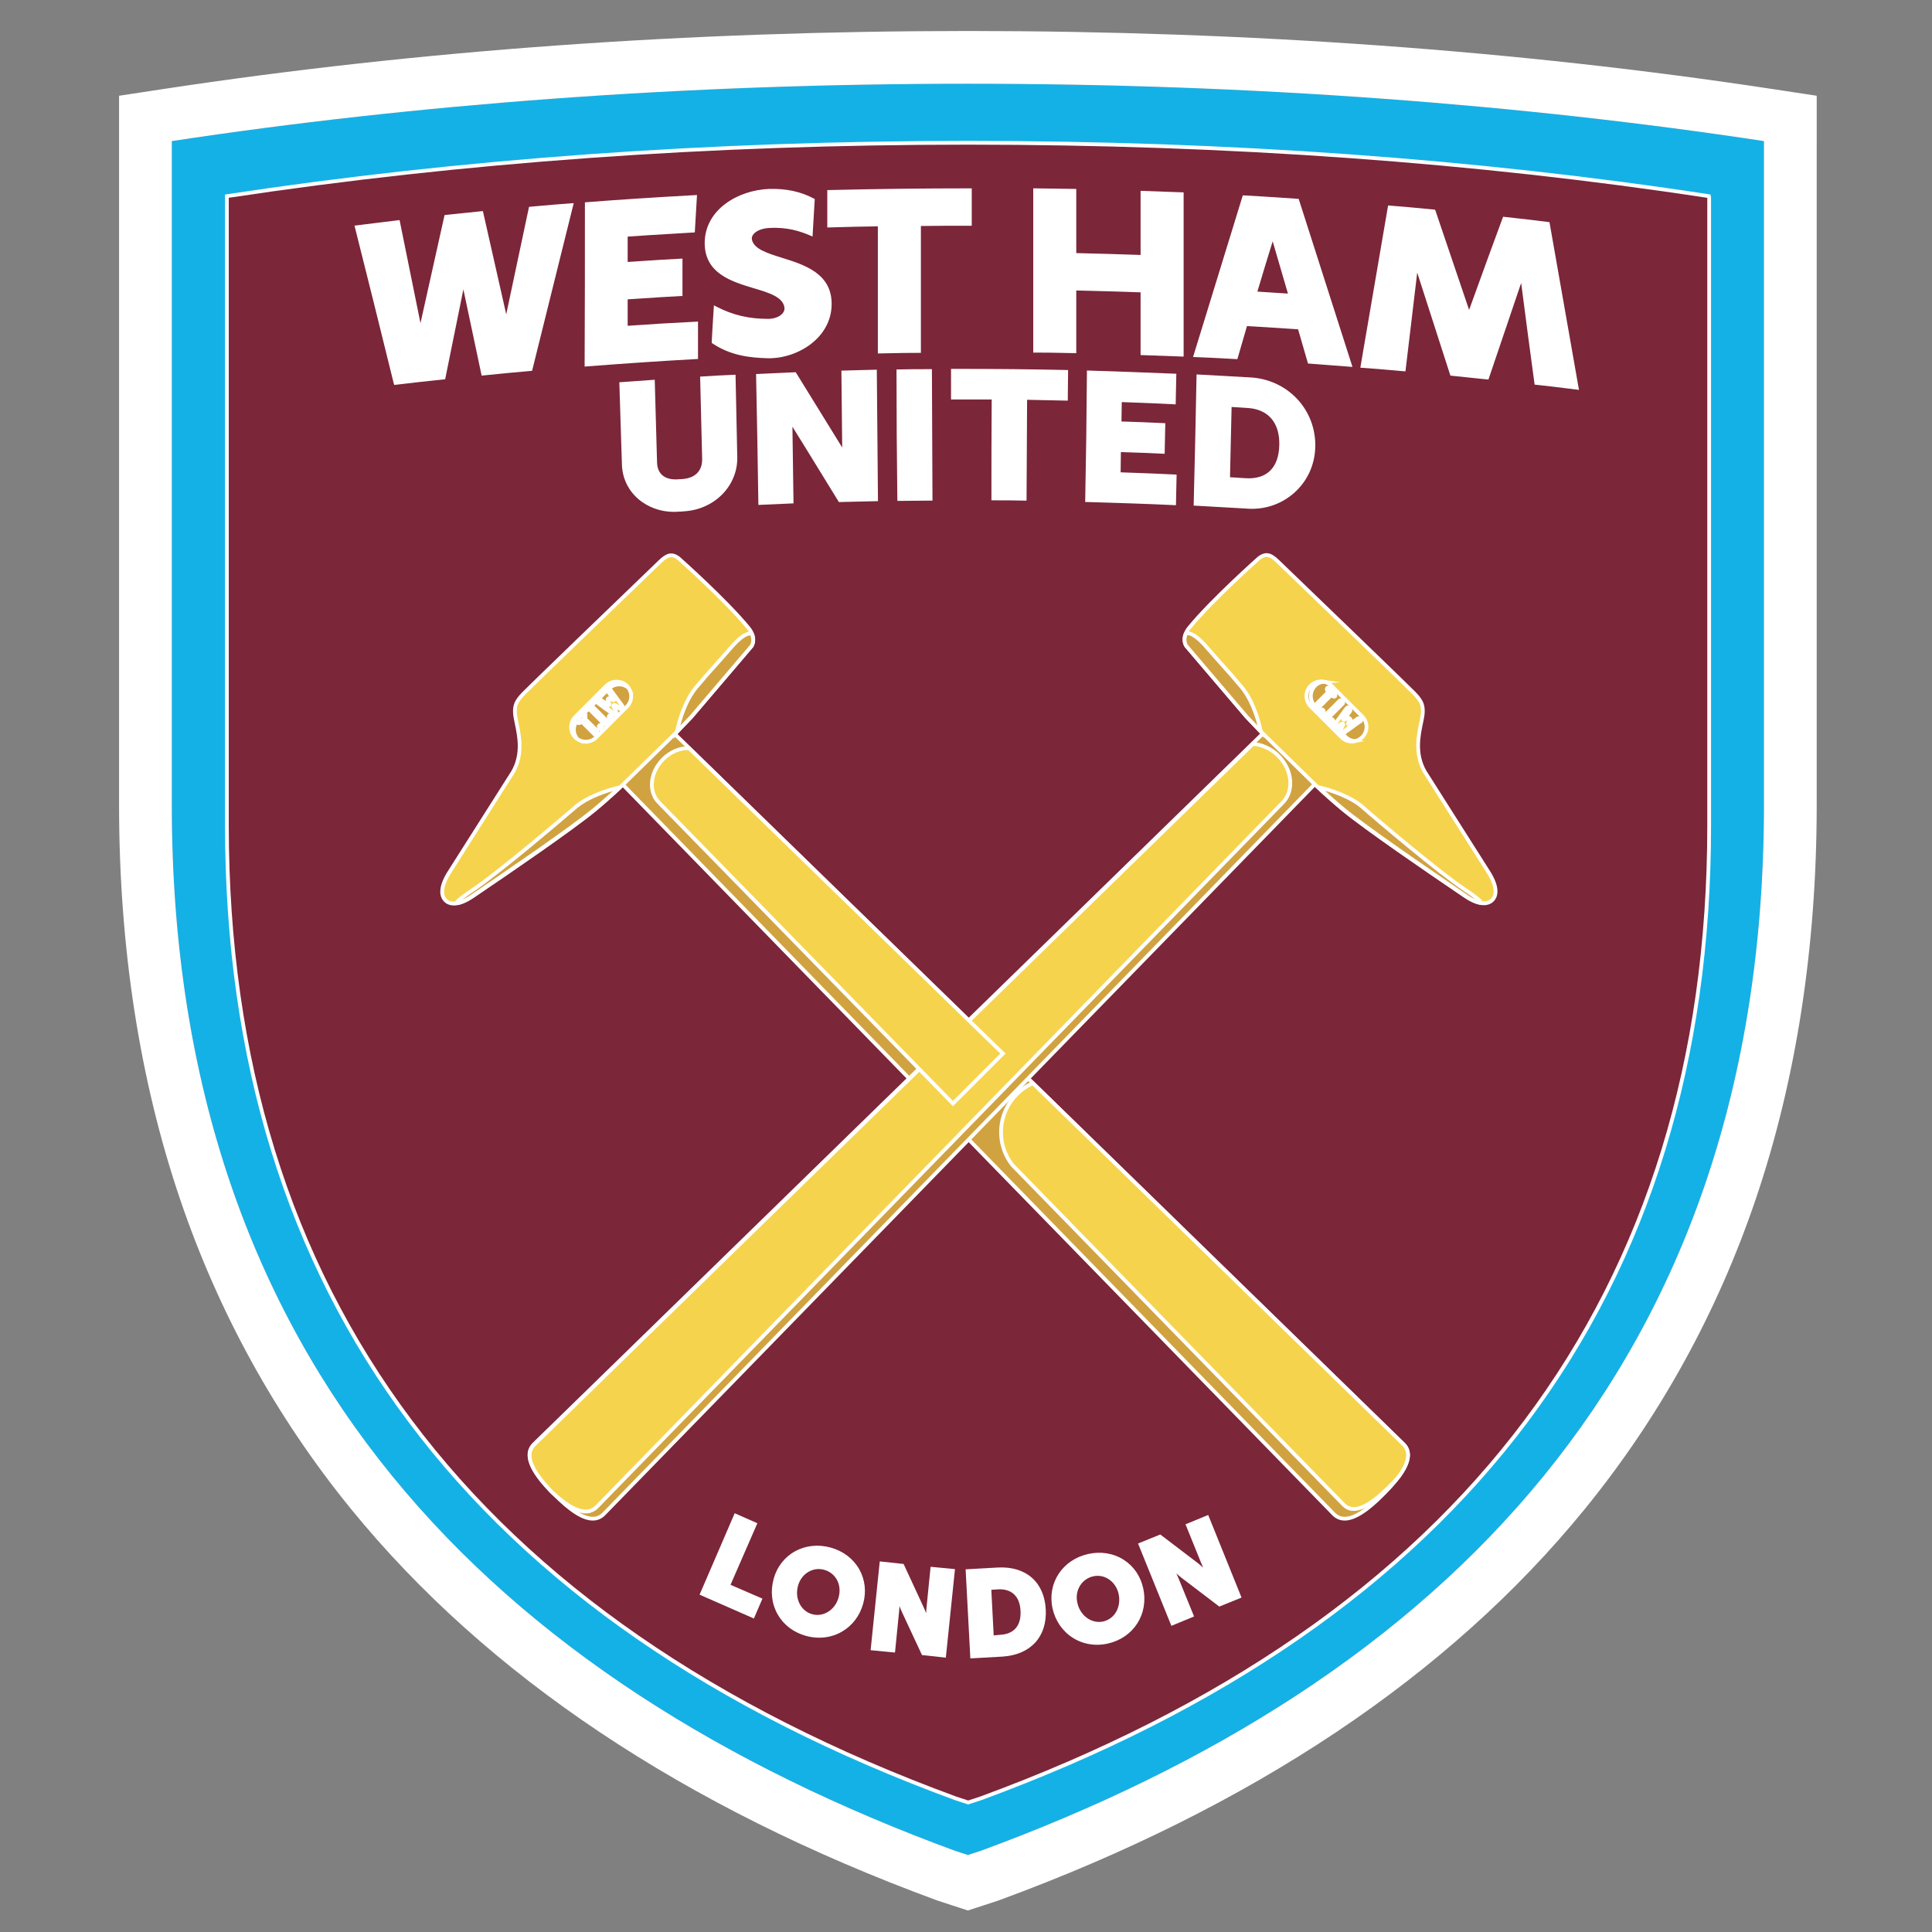 <?xml version="1.0" encoding="utf-8"?>
<!-- Generator: Adobe Illustrator 19.1.0, SVG Export Plug-In . SVG Version: 6.00 Build 0)  -->
<svg version="1.1" id="Слой_1" xmlns="http://www.w3.org/2000/svg" xmlns:xlink="http://www.w3.org/1999/xlink" x="0px" y="0px"
	 viewBox="0 0 1024 1024" style="enable-background:new 0 0 1024 1024;" xml:space="preserve">
<rect x="0" y="0" width="1024" height="1024" fill="#808080" stroke="none"/>
<g>
	<path style="fill-rule:evenodd;clip-rule:evenodd;fill:#14B1E7;" d="M934.942,74.776L934.942,74.776
		c-128.17-19.465-271.163-30.395-421.942-30.395S219.228,55.311,91.058,74.776v0.749
		l0,0v351.419c0.15,297.666,172.64,464.915,415.055,554.005l6.888,2.246l0,0
		l6.888-2.246c242.414-88.94,414.905-256.34,415.055-554.005V75.525V74.776
		L934.942,74.776z"/>
	<path style="fill:#FFFFFF;" d="M513,44.381c150.779,0,293.773,10.93,421.942,30.395v0.749
		v351.419c-0.15,297.665-172.64,465.064-415.054,554.005L513,983.195l-6.888-2.246
		C263.698,891.859,91.208,724.609,91.058,426.944V75.525v-0.749
		C219.228,55.311,362.221,44.381,513,44.381 M513,16.431
		c-148.578,0-291.952,10.333-426.139,30.712L63.108,50.751v24.026v0.749v351.419
		c0.038,75.297,10.907,145.471,32.306,208.587
		c20.424,60.241,50.924,115.514,90.652,164.284
		c71.976,88.355,176.411,158.124,310.405,207.368l0.484,0.178l0.491,0.16
		l6.887,2.246l8.666,2.826l8.666-2.826l6.888-2.246l0.484-0.158l0.478-0.175
		c133.972-49.154,238.412-118.906,310.421-207.32
		c39.727-48.777,70.226-104.062,90.651-164.318
		c21.398-63.128,32.267-133.308,32.305-208.592V75.525v-0.749V50.751l-23.753-3.607
		C804.952,26.764,661.578,16.431,513,16.431L513,16.431z"/>
</g>
<g>
	<path style="fill-rule:evenodd;clip-rule:evenodd;fill:#7B2639;" d="M905.745,103.974L905.745,103.974
		C786.409,85.707,653.298,75.675,513,75.675S239.591,85.857,120.256,103.974v0.599
		v333.002c0.15,277.002,160.661,432.872,386.456,515.674l6.438,2.096l0,0l6.438-2.096
		c225.645-82.801,386.306-238.672,386.306-515.674v-333.002L905.745,103.974
		L905.745,103.974z"/>
	<path style="fill:#FFFFFF;" d="M513.151,956.394l-6.748-2.196
		C249.634,860.038,119.391,686.225,119.256,437.575V103.116l0.848-0.129
		c123.739-18.786,255.929-28.31,392.896-28.31
		c137.985,0,270.175,9.525,392.894,28.31l0.657,0.1l0.341,1.485v333.002
		c0,248.576-130.192,422.39-386.961,516.611L513.151,956.394z M121.253,104.832v332.742
		c0.135,247.725,129.937,420.908,385.801,514.738l6.096,1.983l6.128-1.995
		c255.867-93.891,385.618-267.074,385.618-514.725V104.854
		c-122.425-18.7-254.272-28.181-391.896-28.181
		C376.441,76.674,244.652,86.146,121.253,104.832z"/>
</g>
<g>
	<g>
		<path style="fill-rule:evenodd;clip-rule:evenodd;fill:#D1A240;" d="M706.902,802.469
			c6.289,6.289,16.171-0.299,26.353-10.631l0,0
			c10.182-10.182,16.77-20.214,10.631-26.353l-389.6-379.718
			c-6.289-6.289-17.369-5.24-24.856,2.246l0,0
			c-7.486,7.486-8.534,18.566-2.246,24.855L706.902,802.469z"/>
		<path style="fill:#FFFFFF;" d="M712.718,805.925c-2.503,0-4.697-0.925-6.521-2.75
			l-0.01-0.009L326.468,413.567c-6.613-6.614-5.605-18.398,2.256-26.259
			c7.861-7.862,19.646-8.869,26.267-2.246l389.589,379.71
			c3.188,3.187,3.525,7.49,1.012,12.801c-2.018,4.265-5.823,9.162-11.631,14.971
			c-8.853,8.983-15.792,13.362-21.206,13.381
			C712.741,805.925,712.73,805.925,712.718,805.925z M707.612,801.769
			c1.464,1.46,3.09,2.199,5.135,2.16c4.857-0.018,11.331-4.201,19.796-12.792
			c5.57-5.571,9.352-10.42,11.243-14.418c2.145-4.53,1.946-7.974-0.608-10.527
			l-389.589-379.71c-5.857-5.851-16.373-4.844-23.454,2.237
			c-7.083,7.082-8.089,17.599-2.246,23.444l379.728,389.609L707.612,801.769z"/>
	</g>
	<g>
		<path style="fill-rule:evenodd;clip-rule:evenodd;fill:#F5D34C;" d="M366.413,379.928l31.893-37.433
			c0,0,2.995-4.043-1.647-9.733c-12.278-14.973-36.984-36.834-36.984-36.834
			c-3.594-2.695-5.989-1.947-9.883,1.797
			c-19.465,18.717-69.176,66.631-72.17,69.775
			c-3.743,3.893-5.54,6.438-4.342,13.027c1.198,6.738,4.792,17.818-1.348,28.598
			l-33.54,52.855c-4.192,6.438-5.39,12.128-2.246,15.273
			c1.647,1.647,5.989,3.594,14.673-2.396c4.192-2.845,49.711-33.54,64.235-45.518
			c8.534-7.037,14.973-13.326,14.973-13.326l27.55-26.952
			C357.58,388.912,363.419,383.223,366.413,379.928z"/>
		<path style="fill:#FFFFFF;" d="M240.624,479.924c-2.743,0-4.379-1.161-5.182-1.964
			c-3.377-3.377-2.626-9.245,2.115-16.524l33.534-52.846
			c5.106-8.97,3.192-18.198,1.792-24.935c-0.218-1.056-0.423-2.043-0.585-2.954
			c-1.298-7.141,0.873-10.013,4.605-13.893c3.018-3.17,52.872-51.22,72.198-69.802
			c3.796-3.653,6.845-5.124,11.173-1.876c0.31,0.27,24.969,22.137,37.156,37
			c5.075,6.22,1.819,10.769,1.677,10.959l-31.954,37.511
			c-1.739,1.912-4.418,4.615-6.373,6.588c-0.895,0.902-1.813,1.829-2.207,2.248
			l-0.002,0.052l-27.845,27.24c-0.064,0.063-6.566,6.4-15.035,13.382
			c-11.994,9.892-44.806,32.37-63.296,44.888l-1.014,0.685
			C246.692,478.918,243.178,479.924,240.624,479.924z M355.769,295.312
			c-1.509,0-3.063,0.998-5.283,3.133c-19.317,18.574-69.14,66.593-72.14,69.744
			c-3.763,3.912-5.182,6.105-4.083,12.16c0.16,0.896,0.361,1.865,0.575,2.9
			c1.38,6.652,3.468,16.704-2.037,26.371l-33.565,52.896
			c-4.116,6.321-4.983,11.432-2.382,14.032c0.938,0.937,4.667,3.513,13.4-2.512
			l1.022-0.691c18.461-12.498,51.215-34.935,63.144-44.775
			c8.407-6.93,14.846-13.207,14.911-13.27l27.55-26.951l0.002,0.002
			c0.329-0.399,1.022-1.098,2.48-2.569c1.938-1.956,4.593-4.634,6.303-6.514
			l31.88-37.42c0.055-0.082,2.394-3.485-1.661-8.455
			c-12.084-14.737-36.624-36.499-36.869-36.717
			C357.818,295.782,356.804,295.312,355.769,295.312z"/>
	</g>
	<g>
		<g>
			<path style="fill-rule:evenodd;clip-rule:evenodd;fill:#D1A240;" d="M250.971,471.414
				c-9.583,6.438-9.433,7.337-8.235,7.187c2.096-0.449,4.792-1.647,7.936-3.893
				c4.192-2.845,49.711-33.54,64.234-45.518c5.989-4.941,10.931-9.583,13.476-11.829
				c-7.487,1.647-17.07,5.24-22.909,10.032
				C297.837,433.981,264.596,462.281,250.971,471.414z"/>
			<path style="fill:#FFFFFF;" d="M242.574,479.602c-0.938,0-1.24-0.53-1.332-0.779
				c-0.333-0.889-0.622-1.658,9.171-8.238l0.002-0.001
				c12.731-8.534,43.59-34.617,54.406-43.946
				c6.284-5.158,16.178-8.675,23.347-10.251l3.769-0.829l-2.893,2.552
				c-0.657,0.58-1.476,1.319-2.429,2.183c-2.794,2.529-6.619,5.991-11.074,9.667
				c-12.033,9.924-44.869,32.415-63.373,44.939l-0.938,0.635
				c-2.956,2.114-5.827,3.517-8.286,4.044
				C242.812,479.594,242.687,479.602,242.574,479.602z M251.527,472.243
				c-3.108,2.088-5.071,3.516-6.307,4.485c1.334-0.579,2.963-1.47,4.87-2.833
				l0.959-0.65c18.475-12.504,51.252-34.954,63.22-44.826
				c4.127-3.405,7.721-6.635,10.44-9.096c-6.194,1.77-13.694,4.812-18.603,8.842
				C295.284,437.501,264.342,463.654,251.527,472.243L251.527,472.243z"/>
		</g>
		<g>
			<path style="fill-rule:evenodd;clip-rule:evenodd;fill:#D1A240;" d="M366.413,379.928l31.893-37.433
				c0,0,1.797-2.545,0.299-6.289l0,0c0,0-2.695-2.995-11.829,7.786
				c-7.786,8.984-11.379,12.577-17.818,20.363
				c-5.091,5.989-8.684,16.021-10.182,23.657
				C360.424,386.067,364.167,382.324,366.413,379.928z"/>
			<path style="fill:#FFFFFF;" d="M357.06,391.586l0.739-3.766
				c1.396-7.122,4.958-17.709,10.399-24.111c3.792-4.585,6.601-7.722,9.857-11.357
				c2.273-2.537,4.765-5.32,7.966-9.015c4.747-5.603,8.561-8.47,11.323-8.511
				c1.205-0.069,1.893,0.589,2.002,0.712l0.185,0.297
				c1.681,4.198-0.326,7.113-0.411,7.236l-31.98,37.539
				c-0.792,0.845-1.77,1.858-2.778,2.901c-1.856,1.921-3.776,3.909-4.823,5.146
				L357.06,391.586z M397.423,336.809c-1.022,0-3.923,0.791-9.885,7.829
				c-3.219,3.713-5.716,6.503-7.995,9.047c-3.242,3.618-6.04,6.744-9.814,11.308
				c-4.342,5.107-7.442,13.063-9.134,19.559c0.745-0.782,1.544-1.61,2.334-2.426
				c0.992-1.028,1.957-2.027,2.741-2.862l31.876-37.414
				c0-0.01,1.316-1.996,0.238-4.999C397.711,336.831,397.594,336.809,397.423,336.809z
				"/>
		</g>
	</g>
	<g>
		<path style="fill-rule:evenodd;clip-rule:evenodd;fill:#D1A240;" d="M319.997,802.469
			c-6.289,6.289-16.171-0.299-26.353-10.631l0,0
			c-10.182-10.182-16.77-20.214-10.631-26.353L672.614,385.618
			c6.289-6.289,17.369-5.24,24.856,2.246l0,0
			c7.486,7.486,8.534,18.566,2.246,24.855L319.997,802.469z"/>
		<path style="fill:#FFFFFF;" d="M314.18,805.925c-0.012,0-0.023,0-0.037,0
			c-5.416-0.02-12.353-4.399-21.21-13.386
			c-5.804-5.803-9.608-10.701-11.628-14.966c-2.513-5.311-2.176-9.615,1.002-12.792
			l389.611-379.877c3.238-3.24,7.777-4.783,12.766-4.321
			c4.909,0.45,9.699,2.786,13.491,6.577c7.861,7.861,8.867,19.643,2.246,26.266
			L320.703,803.175C318.878,805,316.683,805.925,314.18,805.925z M682.98,382.499
			c-3.78,0-7.167,1.331-9.66,3.824L283.709,766.201
			c-2.544,2.544-2.743,5.988-0.599,10.518c1.891,3.999,5.673,8.848,11.24,14.414
			c8.469,8.594,14.944,12.778,19.8,12.796c0.01,0,0.02,0,0.031,0
			c1.979,0,3.65-0.707,5.106-2.16l379.713-389.746
			c5.853-5.853,4.845-16.369-2.236-23.452c-3.463-3.462-7.818-5.593-12.263-6.001
			C683.988,382.523,683.481,382.499,682.98,382.499z"/>
	</g>
	<g>
		<g>
			<path style="fill-rule:evenodd;clip-rule:evenodd;fill:#F5D34C;" d="M316.254,798.726l363.547-373.28
				c6.289-6.289,5.24-17.369-2.246-24.855c-3.893-3.893-8.834-5.989-13.476-6.289
				L283.163,765.635c-5.989,5.989-0.15,15.273,9.134,25.005
				C301.58,799.325,310.414,804.416,316.254,798.726z"/>
			<path style="fill:#FFFFFF;" d="M310.483,802.133c-4.94,0-11.183-3.573-18.868-10.764
				c-7.485-7.843-16.527-19.07-9.157-26.44L663.701,393.278l0.443,0.028
				c5.12,0.33,10.265,2.728,14.117,6.579c7.861,7.861,8.869,19.644,2.246,26.267
				L316.95,799.441C315.112,801.234,312.961,802.133,310.483,802.133z M664.453,395.333
				L283.859,766.35c-4.66,4.661-1.751,12.163,9.159,23.601
				c10.561,9.877,17.944,12.528,22.53,8.069l363.537-373.269
				c5.855-5.854,4.847-16.371-2.236-23.454
				C673.445,397.894,668.951,395.736,664.453,395.333z"/>
		</g>
	</g>
	<g>
		<path style="fill-rule:evenodd;clip-rule:evenodd;fill:#F5D34C;" d="M660.635,379.778l-31.893-37.433
			c0,0-2.995-4.043,1.647-9.733c12.278-14.973,36.984-36.834,36.984-36.834
			c3.594-2.695,5.989-1.947,9.882,1.797c19.465,18.716,69.176,66.631,72.17,69.775
			c3.743,3.893,5.54,6.438,4.342,13.027c-1.198,6.738-4.792,17.818,1.347,28.598
			l33.54,52.855c4.192,6.438,5.39,12.128,2.246,15.273
			c-1.647,1.647-5.989,3.594-14.674-2.395c-4.192-2.845-49.711-33.54-64.234-45.518
			c-8.534-7.037-14.973-13.326-14.973-13.326l-27.55-26.952
			C669.469,388.762,663.63,383.073,660.635,379.778z"/>
		<path style="fill:#FFFFFF;" d="M786.424,479.773c-2.554,0-6.069-1.006-10.764-4.243
			l-1-0.677c-18.49-12.519-51.304-34.998-63.302-44.892
			c-8.467-6.983-14.971-13.319-15.036-13.381l-27.85-27.299
			c-0.4-0.424-1.322-1.355-2.221-2.262c-1.95-1.967-4.621-4.663-6.354-6.568
			l-0.021-0.024l-31.894-37.433c-0.183-0.244-3.439-4.792,1.634-11.01
			c12.191-14.865,36.85-36.732,37.097-36.951
			c4.393-3.3,7.438-1.824,11.234,1.825
			c18.679,17.96,69.173,66.625,72.202,69.806
			c3.728,3.877,5.901,6.75,4.601,13.893c-0.162,0.908-0.367,1.898-0.587,2.955
			c-1.396,6.737-3.31,15.963,1.819,24.971l33.516,52.814
			c4.734,7.269,5.484,13.138,2.109,16.514
			C790.804,478.613,789.167,479.773,786.424,479.773z M670.167,388.199l27.55,26.952
			c0.064,0.062,6.51,6.342,14.911,13.269c11.934,9.843,44.689,32.28,63.15,44.779
			l1.008,0.683c8.75,6.031,12.474,3.449,13.41,2.516
			c2.599-2.6,1.731-7.712-2.377-14.023l-33.547-52.865
			c-5.527-9.705-3.443-19.756-2.063-26.406c0.214-1.037,0.415-2.008,0.575-2.902
			c1.102-6.057-0.32-8.251-4.079-12.16c-3.012-3.163-53.472-51.797-72.144-69.748
			c-3.741-3.594-5.586-3.968-8.59-1.718c-0.183,0.168-24.725,21.929-36.811,36.669
			c-4.102,5.028-1.643,8.471-1.618,8.506l31.841,37.366
			c1.704,1.874,4.352,4.544,6.284,6.495c1.466,1.479,2.164,2.184,2.497,2.587
			L670.167,388.199z"/>
	</g>
	<g>
		<path style="fill-rule:evenodd;clip-rule:evenodd;fill:#D1A240;" d="M776.078,471.264
			c9.583,6.438,9.433,7.337,8.235,7.187c-2.096-0.449-4.792-1.647-7.936-3.893
			c-4.192-2.845-49.711-33.54-64.235-45.518c-5.989-4.941-10.931-9.583-13.476-11.829
			c7.487,1.647,17.07,5.24,22.909,10.032
			C729.212,433.981,762.452,462.131,776.078,471.264z"/>
		<path style="fill:#FFFFFF;" d="M784.507,479.463c-0.097,0-0.205-0.006-0.318-0.02
			c-2.54-0.541-5.412-1.944-8.393-4.072l-0.987-0.669
			c-18.492-12.519-51.306-34.998-63.302-44.891
			c-4.469-3.687-8.3-7.155-11.097-9.688c-0.944-0.855-1.753-1.588-2.404-2.162
			l-2.889-2.552l3.765,0.829c7.169,1.576,17.061,5.093,23.327,10.235
			c8.532,7.526,41.057,35.003,54.424,43.963l0.002,0.001
			c9.791,6.579,9.504,7.347,9.171,8.237
			C785.712,478.925,785.406,479.463,784.507,479.463z M702.338,419.175
			c2.722,2.462,6.311,5.69,10.44,9.096
			c11.932,9.841,44.687,32.279,63.15,44.778l1.008,0.684
			c1.924,1.374,3.56,2.267,4.897,2.849c-1.238-0.969-3.201-2.398-6.315-4.489
			c-13.441-9.012-46.076-36.577-54.605-44.1
			C716.026,423.982,708.53,420.944,702.338,419.175z"/>
	</g>
	<g>
		<path style="fill-rule:evenodd;clip-rule:evenodd;fill:#D1A240;" d="M660.635,379.778l-31.893-37.433
			c0,0-1.797-2.545-0.299-6.289l0,0c0,0,2.695-2.995,11.829,7.786
			c7.786,8.984,11.379,12.577,17.818,20.363
			c5.091,5.989,8.685,16.021,10.182,23.658
			C666.475,385.917,662.881,382.174,660.635,379.778z"/>
		<path style="fill:#FFFFFF;" d="M669.93,391.131l-2.392-2.592
			c-1.024-1.107-2.63-2.8-4.238-4.492c-1.213-1.278-2.425-2.556-3.392-3.586
			l-0.031-0.035l-31.894-37.433c-0.142-0.194-2.145-3.109-0.464-7.307l0.183-0.297
			c0.111-0.122,0.747-0.739,2.002-0.712c2.763,0.041,6.576,2.907,11.331,8.52
			c3.192,3.685,5.683,6.466,7.956,9.002c3.256,3.635,6.067,6.775,9.869,11.37
			c5.432,6.393,8.994,16.98,10.39,24.101L669.93,391.131z M661.38,379.113
			c0.959,1.025,2.164,2.292,3.367,3.559c0.587,0.617,1.172,1.234,1.729,1.823
			c-1.684-6.511-4.792-14.518-9.148-19.642c-3.784-4.576-6.584-7.702-9.826-11.321
			c-2.279-2.543-4.777-5.332-7.986-9.035c-5.946-7.019-8.865-7.809-9.844-7.824
			c-0.162,0.004-0.318,0.02-0.409,0.036c-1.09,3.046,0.279,5.042,0.292,5.062
			L661.38,379.113z"/>
	</g>
	<g>
		<path style="fill-rule:evenodd;clip-rule:evenodd;fill:#D1A240;" d="M722.025,390.709
			c-2.995,2.995-7.936,2.995-10.931,0l-16.321-16.321c-2.995-2.995-2.995-7.936,0-10.931
			l0,0c2.995-2.995,7.936-2.995,10.931,0l16.321,16.321
			C725.019,382.773,725.019,387.714,722.025,390.709L722.025,390.709z"/>
		<path style="fill:#FFFFFF;" d="M716.559,393.967c-2.234,0-4.469-0.851-6.171-2.552
			l-16.32-16.321c-3.402-3.403-3.402-8.939,0-12.342
			c3.404-3.402,8.937-3.402,12.341,0l16.322,16.321
			c3.402,3.403,3.402,8.939,0,12.342l0,0C721.029,393.116,718.793,393.967,716.559,393.967
			z M700.238,362.195c-1.724,0-3.447,0.656-4.759,1.968
			c-2.624,2.624-2.624,6.895,0,9.519l16.32,16.321c2.624,2.624,6.896,2.624,9.52,0
			l0,0c2.624-2.624,2.624-6.895,0-9.519l-16.322-16.321
			C703.685,362.851,701.962,362.195,700.238,362.195z"/>
	</g>
	<g>
		<g>
			<path style="fill-rule:evenodd;clip-rule:evenodd;fill:#C8A13E;" d="M697.02,374.388
				c-2.995-2.995-2.995-7.936,0-10.931c1.198-1.198,2.696-1.947,4.342-2.096
				c-2.246-0.299-4.792,0.449-6.588,2.096c-2.995,2.995-2.995,7.936,0,10.931
				l16.321,16.321c1.797,1.797,4.192,2.546,6.588,2.096
				c-1.647-0.299-3.144-0.899-4.342-2.096L697.02,374.388z"/>
			<path style="fill:#FFFFFF;" d="M716.323,393.931c-2.193,0-4.297-0.878-5.935-2.516
				l-16.32-16.321c-3.402-3.403-3.402-8.939,0-12.342
				c1.991-1.826,4.816-2.722,7.426-2.38l8.842,1.179l-8.884,0.805
				c-1.378,0.125-2.667,0.75-3.726,1.807c-2.624,2.624-2.624,6.895,0,9.519
				l16.32,16.321c0.942,0.939,2.154,1.518,3.817,1.819l5.319,0.967l-5.315,0.996
				C717.35,393.883,716.836,393.931,716.323,393.931z M694.528,365.347
				c-1.353,2.149-1.363,4.929-0.02,7.106c-0.482-1.095-0.733-2.292-0.733-3.531
				C693.775,367.667,694.035,366.454,694.528,365.347z"/>
		</g>
	</g>
	<g>
		<g>
			<path style="fill-rule:evenodd;clip-rule:evenodd;fill:#D1A240;" d="M704.207,380.378
				c-0.299,0.299-0.899,0.299-1.198,0l0,0c-0.299-0.299-0.299-0.899,0-1.198
				l7.487-7.486c0.299-0.299,0.899-0.299,1.198,0l0,0
				c0.299,0.299,0.299,0.899,0,1.198L704.207,380.378z"/>
			<path style="fill:#FFFFFF;" d="M703.607,381.6c-0.499,0-0.975-0.188-1.302-0.516
				c-0.331-0.329-0.521-0.804-0.521-1.306c0-0.501,0.189-0.977,0.521-1.305
				l7.485-7.486c0.655-0.657,1.952-0.658,2.611,0.001
				c0.328,0.327,0.517,0.802,0.517,1.303c0,0.502-0.189,0.978-0.521,1.306
				l-7.485,7.486C704.584,381.412,704.108,381.6,703.607,381.6z"/>
		</g>
		<g>
			<circle style="fill-rule:evenodd;clip-rule:evenodd;fill:#D1A240;" cx="706.061" cy="382.39" r="0.749"/>
			<path style="fill:#FFFFFF;" d="M706.062,384.136c-0.466,0-0.903-0.18-1.234-0.509
				c-0.331-0.329-0.513-0.768-0.515-1.235c0-0.468,0.183-0.907,0.513-1.237
				c0.324-0.328,0.76-0.511,1.226-0.513c0.004,0,0.006,0,0.008,0
				c0.466,0,0.903,0.18,1.234,0.51l0.002,0.002
				c0.68,0.679,0.68,1.788,0.002,2.469c-0.329,0.329-0.766,0.513-1.234,0.513
				H706.062z"/>
		</g>
		<g>
			<circle style="fill-rule:evenodd;clip-rule:evenodd;fill:#D1A240;" cx="700.864" cy="377.089" r="0.749"/>
			<path style="fill:#FFFFFF;" d="M700.864,378.835c-0.446,0-0.895-0.17-1.234-0.51
				c-0.682-0.681-0.682-1.79-0.002-2.47c0.329-0.329,0.768-0.512,1.234-0.513
				c0,0,0,0,0.002,0c0.466,0,0.903,0.181,1.232,0.511
				c0.331,0.328,0.515,0.765,0.515,1.23c0.002,0.468-0.179,0.909-0.509,1.24
				C701.759,378.664,701.313,378.835,700.864,378.835z"/>
		</g>
		<g>
			<path style="fill-rule:evenodd;clip-rule:evenodd;fill:#D1A240;" d="M707.501,367.65l-2.546-2.545
				c-0.299-0.299-0.899-0.299-1.198,0c-0.299,0.299-0.299,0.899,0,1.198l0.449,0.449
				c0.15,0.15,0.15,0.449,0,0.599l-6.588,6.588
				c-0.299,0.299-0.299,0.899,0,1.198c0.299,0.299,0.899,0.299,1.198,0l6.588-6.588
				c0.15-0.15,0.449-0.15,0.599,0l0.449,0.449c0.299,0.299,0.899,0.299,1.198,0
				C707.8,368.399,707.8,367.95,707.501,367.65z"/>
			<path style="fill:#FFFFFF;" d="M698.217,376.364c-0.478,0-0.955-0.174-1.302-0.52
				c-0.696-0.697-0.696-1.915-0.004-2.61l6.184-6.183l-0.043-0.044
				c-0.329-0.327-0.517-0.802-0.517-1.304c0-0.501,0.187-0.977,0.519-1.305
				c0.655-0.657,1.95-0.655,2.609,0.002l2.542,2.543
				c0.792,0.789,0.519,1.884,0.415,2.298l-0.068,0.269l-0.197,0.195
				c-0.657,0.657-1.952,0.655-2.609-0.002l-0.041-0.042l-6.182,6.182
				C699.176,376.19,698.696,376.364,698.217,376.364z"/>
		</g>
		<g>
			<path style="fill-rule:evenodd;clip-rule:evenodd;fill:#D1A240;" d="M721.276,381.426
				c-0.299-0.299-0.749-0.449-1.198-0.15l-4.342,3.144l0,0
				c-0.15,0.15-0.449,0.15-0.599,0c-0.15-0.15-0.15-0.299-0.15-0.449l0,0
				l0.899-1.797c0.15-0.299,0.15-0.599-0.15-0.899l0,0l0,0l0,0l0,0l0,0l0,0
				c-0.299-0.15-0.599-0.299-0.899-0.15l-1.797,0.899l0,0
				c-0.15,0.15-0.449,0-0.599-0.15c-0.15-0.15-0.15-0.449,0-0.599l0,0
				l3.144-4.342c0.299-0.449,0.15-0.899-0.15-1.198
				c-0.449-0.299-0.899-0.15-1.198,0.15l-6.289,8.534
				c-0.299,0.299-0.15,0.749,0,1.048l0,0l0,0c0.299,0.299,0.599,0.299,0.899,0.15
				l2.995-1.497c0.15,0,0.299,0,0.449,0.15c0.15,0.15,0.15,0.299,0,0.599
				l-1.498,2.995c-0.15,0.299-0.15,0.749,0.15,0.899l0,0l0,0
				c0.299,0.299,0.749,0.299,1.048,0l8.535-6.139
				C721.426,382.324,721.576,381.725,721.276,381.426z"/>
			<path style="fill:#FFFFFF;" d="M711.505,389.999c-0.402,0-0.821-0.14-1.162-0.433
				c-0.261-0.175-0.458-0.436-0.561-0.748c-0.146-0.438-0.101-0.962,0.119-1.402
				l0.807-1.612l-1.414,0.707c-0.727,0.358-1.478,0.238-2.053-0.338l-0.185-0.257
				c-0.608-1.213-0.07-1.944,0.189-2.202l6.188-8.419
				c0.784-0.799,1.77-0.912,2.556-0.389c0.838,0.808,0.949,1.796,0.429,2.58
				l-1.971,2.721c0.721-0.325,1.374-0.003,1.727,0.173l0.267,0.191
				c0.509,0.51,0.665,1.151,0.446,1.794l2.605-1.895
				c0.831-0.553,1.794-0.442,2.488,0.251l0.004,0.002
				c0.363,0.366,0.509,0.887,0.388,1.395c-0.144,0.609-0.641,1.112-1.376,1.398
				l-8.42,6.058C712.303,389.852,711.913,389.999,711.505,389.999z M711.607,383.122
				h0.236c0.213,0,0.712,0,1.154,0.443c0.324,0.321,0.62,0.888,0.187,1.752
				l-1.074,2.146l2.809-2.026c-0.187-0.069-0.355-0.176-0.491-0.316
				c-0.439-0.435-0.439-0.936-0.439-1.15v-0.236l0.714-1.425l-1.135,0.566
				c-0.528,0.354-1.291,0.244-1.831-0.293c-0.3-0.299-0.433-0.724-0.398-1.135
				l-2.059,2.838L711.607,383.122z"/>
		</g>
	</g>
	<g>
		<path style="fill-rule:evenodd;clip-rule:evenodd;fill:#F5D34C;" d="M365.215,396.549
			c-4.792-0.15-9.882,1.947-13.775,5.84c-7.037,7.037-7.936,17.369-2.096,23.059
			l155.721,159.464l26.502-26.502L365.215,396.549z"/>
		<path style="fill:#FFFFFF;" d="M505.056,586.331L348.63,426.144
			c-2.63-2.562-4.104-6.179-4.129-10.167c-0.033-5.089,2.238-10.299,6.233-14.294
			c4.057-4.056,9.352-6.289,14.513-6.133l0.388,0.013l0.277,0.27l167.077,162.565
			L505.056,586.331z M364.722,397.539c-4.47,0-9.029,2.008-12.577,5.555
			c-3.62,3.62-5.679,8.311-5.648,12.869c0.021,3.45,1.281,6.563,3.542,8.768
			l155.032,158.758l25.074-25.072L364.802,397.539
			C364.775,397.539,364.749,397.539,364.722,397.539z"/>
	</g>
	<g>
		<g>
			<path style="fill-rule:evenodd;clip-rule:evenodd;fill:#F5D34C;" d="M743.886,765.486L547.438,574.129
				c-3.144,1.347-5.989,3.294-8.534,5.839
				c-10.182,10.182-11.08,26.353-2.396,37.433l175.634,180.127
				c5.84,5.84,14.973-0.299,24.556-9.883c1.647-1.647,3.144-3.144,4.492-4.792
				C746.281,776.117,748.228,769.828,743.886,765.486z"/>
			<path style="fill:#FFFFFF;" d="M717.516,800.805c-2.334,0-4.365-0.857-6.079-2.571
				l-175.644-180.135c-9.159-11.675-8.095-28.336,2.404-38.836
				c2.626-2.625,5.603-4.661,8.847-6.051l0.612-0.262l0.478,0.464l196.458,191.366
				c4.348,4.349,3.472,10.631-2.605,18.675c-1.408,1.722-2.95,3.264-4.584,4.896
				c-5.494,5.494-10.06,9.067-13.959,10.921
				C721.296,800.294,719.317,800.805,717.516,800.805z M547.226,575.316
				c-2.776,1.279-5.336,3.079-7.617,5.359c-9.785,9.787-10.781,25.311-2.314,36.111
				l175.564,180.046c2.398,2.401,5.584,2.609,9.731,0.638
				c3.689-1.756,8.073-5.2,13.404-10.53c1.597-1.597,3.106-3.104,4.426-4.717
				c5.356-7.091,6.295-12.493,2.767-16.027L547.226,575.316z"/>
		</g>
	</g>
	<g>
		<g>
			<path style="fill-rule:evenodd;clip-rule:evenodd;fill:#F5D34C;" d="M703.757,380.078
				c-0.299,0.299-0.899,0.299-1.198,0l0,0c-0.299-0.299-0.299-0.899,0-1.198
				l7.486-7.487c0.299-0.299,0.899-0.299,1.198,0l0,0
				c0.299,0.299,0.299,0.899,0,1.198L703.757,380.078z"/>
			<path style="fill:#FFFFFF;" d="M703.159,381.3c-0.501,0-0.977-0.188-1.306-0.518
				c-0.328-0.327-0.517-0.802-0.517-1.304c0-0.501,0.189-0.977,0.521-1.305
				l7.483-7.486c0.69-0.694,1.911-0.695,2.609-0.001
				c0.331,0.328,0.521,0.804,0.521,1.305c0,0.502-0.189,0.978-0.521,1.306
				l-7.487,7.487C704.134,381.112,703.658,381.3,703.159,381.3z"/>
		</g>
		<g>
			<circle style="fill-rule:evenodd;clip-rule:evenodd;fill:#F5D34C;" cx="705.661" cy="381.859" r="0.748"/>
			<path style="fill:#FFFFFF;" d="M705.662,383.605c-0.448,0-0.895-0.171-1.236-0.511
				c-0.68-0.681-0.68-1.79-0.002-2.47c0.684-0.683,1.792-0.681,2.472,0
				s0.68,1.789,0,2.47C706.555,383.434,706.109,383.605,705.662,383.605z"/>
		</g>
		<g>
			<circle style="fill-rule:evenodd;clip-rule:evenodd;fill:#F5D34C;" cx="700.608" cy="376.784" r="0.748"/>
			<path style="fill:#FFFFFF;" d="M700.607,378.531c-0.435,0.035-0.909-0.184-1.238-0.517
				c-0.677-0.677-0.677-1.785,0.004-2.466c0.684-0.682,1.79-0.678,2.47,0.001
				l0.002,0.001c0.33,0.33,0.511,0.769,0.511,1.235
				c0,0.467-0.183,0.906-0.515,1.235C701.512,378.35,701.073,378.531,700.607,378.531z
				"/>
		</g>
		<g>
			<path style="fill-rule:evenodd;clip-rule:evenodd;fill:#F5D34C;" d="M707.202,367.201l-2.545-2.545
				c-0.299-0.299-0.899-0.299-1.198,0c-0.299,0.299-0.299,0.899,0,1.198
				l0.449,0.449c0.15,0.15,0.15,0.449,0,0.599l-6.588,6.588
				c-0.299,0.299-0.299,0.899,0,1.198c0.299,0.299,0.899,0.299,1.198,0
				l6.588-6.588c0.15-0.15,0.449-0.15,0.599,0l0.449,0.449
				c0.299,0.299,0.899,0.299,1.198,0C707.501,368.1,707.501,367.5,707.202,367.201
				z"/>
			<path style="fill:#FFFFFF;" d="M697.918,375.911c-0.501,0-0.977-0.188-1.306-0.518
				c-0.328-0.327-0.515-0.802-0.515-1.303c0-0.502,0.187-0.978,0.519-1.306
				l6.178-6.181l-0.043-0.042c-0.694-0.697-0.694-1.915-0.002-2.61
				c0.694-0.695,1.913-0.696,2.611-0.002l2.55,2.548
				c0.651,0.655,0.616,1.685,0.388,2.368l-0.074,0.223l-0.166,0.166
				c-0.657,0.657-1.952,0.659-2.609,0.002l-0.045-0.044l-6.182,6.182
				C698.895,375.722,698.419,375.911,697.918,375.911z"/>
		</g>
		<g>
			<path style="fill-rule:evenodd;clip-rule:evenodd;fill:#F5D34C;" d="M720.827,380.976
				c-0.299-0.299-0.749-0.449-1.198-0.15l-4.342,3.144l0,0
				c-0.15,0.15-0.449,0.15-0.599,0c-0.15-0.15-0.15-0.299-0.15-0.599l0,0
				l0.899-1.797c0.15-0.299,0.15-0.599-0.15-0.899l0,0l0,0l0,0l0,0l0,0l0,0
				c-0.299-0.15-0.599-0.299-0.899-0.15l-1.797,0.899l0,0
				c-0.15,0.15-0.449,0-0.599-0.15c-0.15-0.15-0.15-0.449,0-0.599l0,0
				l3.144-4.342c0.299-0.299,0.15-0.899-0.15-1.198
				c-0.449-0.299-0.899-0.15-1.198,0.15l-6.289,8.534
				c-0.299,0.299-0.15,0.749,0,1.048l0,0l0,0c0.299,0.299,0.599,0.299,0.899,0.15
				l2.995-1.497c0.15,0,0.299,0,0.449,0.15c0.15,0.15,0.15,0.299,0,0.599
				l-1.497,2.995c-0.15,0.299-0.15,0.749,0.15,0.899l0,0l0,0
				c0.299,0.299,0.749,0.299,1.048,0l8.534-6.139
				C721.126,381.875,721.126,381.426,720.827,380.976z"/>
			<path style="fill:#FFFFFF;" d="M711.02,389.386c-0.415,0-0.809-0.148-1.127-0.42
				c-0.261-0.175-0.456-0.436-0.56-0.747c-0.146-0.438-0.101-0.962,0.119-1.402
				l0.807-1.613l-1.415,0.708c-0.727,0.362-1.474,0.24-2.051-0.338l-0.185-0.257
				c-0.608-1.213-0.07-1.944,0.189-2.202l6.188-8.419
				c0.797-0.811,1.759-0.918,2.554-0.39c0.807,0.776,1.029,2.008,0.306,2.734
				l-1.854,2.571c0.731-0.332,1.386-0.005,1.743,0.173l0.261,0.189
				c0.562,0.565,0.69,1.293,0.357,2.003l2.692-1.957
				c0.817-0.547,1.805-0.433,2.49,0.253l0.123,0.15
				c0.458,0.687,0.372,1.24,0.22,1.582c-0.296,0.663-0.983,0.882-1.406,0.967
				l-8.344,6.003C711.915,389.203,711.478,389.386,711.02,389.386z M711.158,382.524
				h0.236c0.213,0,0.71,0,1.152,0.44c0.326,0.326,0.62,0.891,0.189,1.754
				l-1.074,2.147l2.679-1.932c-0.135-0.066-0.257-0.154-0.361-0.26
				c-0.439-0.435-0.439-0.935-0.439-1.299v-0.236l0.714-1.426l-1.133,0.566
				c-0.532,0.357-1.295,0.244-1.835-0.295c-0.257-0.254-0.406-0.622-0.406-1.005
				c0-0.02,0-0.042,0.002-0.062l-2.037,2.767L711.158,382.524z"/>
		</g>
	</g>
	<g>
		<path style="fill-rule:evenodd;clip-rule:evenodd;fill:#D1A240;" d="M332.275,363.607
			c2.995,2.995,2.995,7.936,0,10.931l-16.321,16.321c-2.995,2.995-7.936,2.995-10.931,0
			l0,0c-2.995-2.995-2.995-7.936,0-10.931l16.321-16.321
			C324.339,360.613,329.131,360.613,332.275,363.607L332.275,363.607z"/>
		<path style="fill:#FFFFFF;" d="M310.489,394.117c-2.236,0-4.47-0.851-6.172-2.552
			c-3.402-3.403-3.402-8.939,0-12.342l16.322-16.321
			c3.375-3.379,8.789-3.386,12.324-0.017l0.018,0.017
			c3.402,3.403,3.402,8.939,0,12.342L316.66,391.565
			C314.96,393.266,312.723,394.117,310.489,394.117z M326.755,362.366
			c-1.712,0-3.406,0.649-4.704,1.948l-16.322,16.321
			c-2.624,2.624-2.624,6.895,0,9.519c2.624,2.624,6.896,2.624,9.52,0l16.32-16.321
			c2.622-2.621,2.624-6.885,0.008-9.51
			C330.204,363.018,328.471,362.366,326.755,362.366z"/>
	</g>
	<g>
		<g>
			<path style="fill-rule:evenodd;clip-rule:evenodd;fill:#C8A13E;" d="M306.371,381.276l16.321-16.321
				c2.845-2.696,7.187-2.995,10.182-0.599c-0.15-0.299-0.449-0.449-0.599-0.749
				c-2.995-2.995-7.936-2.995-10.931,0l-16.321,16.321
				c-2.995,2.995-2.995,7.936,0,10.931c0.299,0.299,0.449,0.449,0.749,0.599
				C303.376,388.463,303.676,384.121,306.371,381.276z"/>
			<path style="fill:#FFFFFF;" d="M309.374,394.362l-4.045-2.01
				c-0.448-0.222-0.684-0.46-1.012-0.788c-3.4-3.402-3.4-8.938,0.002-12.341
				l16.32-16.321c3.404-3.402,8.943-3.4,12.343,0l0.189,0.263
				c0.253,0.254,0.448,0.45,0.597,0.744l2.043,4.076l-3.56-2.848
				c-2.562-2.052-6.375-1.82-8.873,0.543l-16.291,16.293
				c-2.353,2.494-2.583,6.301-0.534,8.862L309.374,394.362z"/>
		</g>
	</g>
	<g>
		<g>
			<path style="fill-rule:evenodd;clip-rule:evenodd;fill:#D1A240;" d="M321.494,382.623
				c0.299,0.299,0.299,0.899,0,1.198l0,0c-0.299,0.299-0.899,0.299-1.198,0
				l-7.486-7.487c-0.299-0.299-0.299-0.899,0-1.198l0,0
				c0.299-0.299,0.899-0.299,1.198,0L321.494,382.623z"/>
			<path style="fill:#FFFFFF;" d="M320.894,385.047c-0.478,0-0.955-0.174-1.302-0.52
				l-7.489-7.488c-0.694-0.696-0.694-1.914-0.002-2.609
				c0.694-0.695,1.913-0.697,2.611-0.002l7.49,7.489
				c0.692,0.695,0.692,1.913,0,2.608C321.854,384.874,321.374,385.047,320.894,385.047z
				"/>
		</g>
		<g>
			<circle style="fill-rule:evenodd;clip-rule:evenodd;fill:#D1A240;" cx="323.475" cy="380.798" r="0.749"/>
			<path style="fill:#FFFFFF;" d="M323.476,382.544c-0.446,0-0.893-0.17-1.232-0.509
				c-0.331-0.329-0.515-0.767-0.515-1.234c-0.002-0.467,0.179-0.907,0.511-1.237
				c0.677-0.681,1.788-0.684,2.468-0.003l0.002,0.001
				c0.68,0.68,0.682,1.788,0.004,2.469
				C324.372,382.374,323.924,382.544,323.476,382.544z"/>
		</g>
		<g>
			<circle style="fill-rule:evenodd;clip-rule:evenodd;fill:#D1A240;" cx="318.334" cy="385.886" r="0.749"/>
			<path style="fill:#FFFFFF;" d="M318.334,387.632c-0.448,0-0.895-0.171-1.236-0.511
				c-0.68-0.681-0.68-1.789,0-2.47c0.678-0.68,1.786-0.682,2.468-0.002
				l0.004,0.002c0.678,0.682,0.678,1.79-0.002,2.47
				C319.227,387.461,318.781,387.632,318.334,387.632z"/>
		</g>
		<g>
			<path style="fill-rule:evenodd;clip-rule:evenodd;fill:#D1A240;" d="M308.767,379.329l-2.545,2.545
				c-0.299,0.299-0.299,0.899,0,1.198c0.299,0.299,0.899,0.299,1.198,0
				l0.449-0.449c0.15-0.15,0.449-0.15,0.599,0l6.588,6.588
				c0.299,0.299,0.899,0.299,1.198,0c0.299-0.299,0.299-0.899,0-1.198l-6.588-6.588
				c-0.15-0.15-0.15-0.449,0-0.599l0.449-0.449
				c0.299-0.299,0.299-0.899,0-1.198C309.515,379.03,309.067,379.03,308.767,379.329
				z"/>
			<path style="fill:#FFFFFF;" d="M315.654,390.438c-0.478,0-0.955-0.174-1.302-0.52
				l-6.184-6.183l-0.043,0.044c-0.655,0.655-1.952,0.657-2.611-0.002
				c-0.328-0.327-0.515-0.802-0.515-1.304c0-0.501,0.187-0.977,0.519-1.305
				l2.544-2.543c0.784-0.792,1.881-0.518,2.295-0.414l0.267,0.067l0.195,0.195
				c0.331,0.329,0.521,0.804,0.521,1.306c0,0.501-0.189,0.977-0.521,1.305
				l-0.041,0.042l6.182,6.182c0.694,0.696,0.694,1.914,0.002,2.609
				C316.613,390.265,316.133,390.438,315.654,390.438z M308.167,381.516
				c0.156,0,0.312,0.023,0.46,0.071c-0.068-0.207-0.09-0.427-0.064-0.642
				l-0.583,0.583C308.042,381.52,308.105,381.516,308.167,381.516z"/>
		</g>
		<g>
			<path style="fill-rule:evenodd;clip-rule:evenodd;fill:#D1A240;" d="M322.542,365.554
				c-0.299,0.299-0.449,0.749-0.15,1.198l3.144,4.342l0,0
				c0.15,0.15,0.15,0.449,0,0.599c-0.15,0.15-0.299,0.15-0.599,0.15l0,0
				l-1.797-0.899c-0.299-0.15-0.599-0.15-0.899,0.15l0,0l0,0l0,0l0,0l0,0l0,0
				c-0.15,0.299-0.299,0.599-0.15,0.899l0.899,1.797l0,0
				c0.15,0.15,0,0.449-0.15,0.599c-0.15,0.15-0.449,0.15-0.599,0l0,0
				l-4.342-3.144c-0.299-0.299-0.899-0.15-1.198,0.15
				c-0.299,0.449-0.15,0.899,0.15,1.198l8.534,6.289
				c0.299,0.299,0.749,0.15,1.048,0l0,0l0,0c0.15-0.299,0.299-0.599,0.15-0.899
				l-1.498-2.995c0-0.15,0-0.299,0.15-0.449c0.15-0.15,0.299-0.15,0.599-0.15
				l2.995,1.498c0.299,0.15,0.749,0.15,0.899-0.15l0,0l0,0
				c0.299-0.299,0.299-0.749,0-1.048l-6.289-8.535
				C323.441,365.404,322.992,365.255,322.542,365.554z"/>
			<path style="fill:#FFFFFF;" d="M325.823,380.052c-0.591,0-0.971-0.292-1.141-0.463
				l-8.422-6.193c-0.801-0.783-0.912-1.771-0.388-2.556
				c0.916-0.966,2.09-0.945,2.735-0.3l2.568,1.851
				c-0.333-0.731-0.004-1.387,0.173-1.743l0.187-0.258
				c0.565-0.565,1.291-0.696,2.008-0.359l-1.961-2.692
				c-0.542-0.816-0.431-1.802,0.251-2.489l0.156-0.127
				c0.53-0.357,1.142-0.409,1.636-0.144c0.265,0.141,0.682,0.478,0.788,1.214
				l6.12,8.304c0.561,0.548,0.589,1.551,0,2.24
				c-0.175,0.262-0.437,0.458-0.749,0.562c-0.441,0.146-0.963,0.1-1.402-0.121
				l-1.712-0.856l0.807,1.614c0.372,0.751,0.031,1.429-0.15,1.793l-0.15,0.298
				l-0.298,0.148C326.474,379.977,326.121,380.052,325.823,380.052z M322.474,375.495
				l2.774,2.044l-1.158-2.315v-0.236c0-0.214,0-0.715,0.445-1.157
				c0.435-0.441,0.936-0.441,1.302-0.441h0.236l2.334,1.167l-1.889-2.558
				c-0.068,0.149-0.16,0.286-0.275,0.4c-0.443,0.443-0.94,0.443-1.304,0.443
				h-0.236l-1.427-0.714l0.563,1.125c0.4,0.574,0.191,1.356-0.289,1.839
				C323.265,375.379,322.858,375.517,322.474,375.495z"/>
		</g>
	</g>
	<g>
		<g>
			<path style="fill-rule:evenodd;clip-rule:evenodd;fill:#F5D34C;" d="M321.494,381.875
				c0.299,0.299,0.299,0.899,0,1.198l0,0c-0.299,0.299-0.899,0.299-1.198,0
				l-7.486-7.487c-0.299-0.299-0.299-0.899,0-1.198l0,0
				c0.299-0.299,0.899-0.299,1.198,0L321.494,381.875z"/>
			<path style="fill:#FFFFFF;" d="M320.894,384.299c-0.478,0-0.955-0.174-1.302-0.52
				l-7.489-7.488c-0.694-0.696-0.694-1.914-0.002-2.609
				c0.694-0.696,1.913-0.696,2.611-0.002l7.49,7.489
				c0.692,0.695,0.692,1.913,0,2.608C321.854,384.125,321.374,384.299,320.894,384.299z
				"/>
		</g>
		<g>
			<circle style="fill-rule:evenodd;clip-rule:evenodd;fill:#F5D34C;" cx="323.426" cy="379.903" r="0.749"/>
			<path style="fill:#FFFFFF;" d="M323.427,381.65c-0.468,0-0.907-0.181-1.236-0.512
				c-0.678-0.677-0.682-1.784-0.006-2.466c0.684-0.685,1.792-0.687,2.472-0.006
				c0.331,0.329,0.515,0.766,0.515,1.232c0.002,0.468-0.179,0.909-0.511,1.239
				c-0.326,0.328-0.762,0.512-1.23,0.513
				C323.429,381.65,323.427,381.65,323.427,381.65z"/>
		</g>
		<g>
			<path style="fill-rule:evenodd;clip-rule:evenodd;fill:#F5D34C;" d="M318.799,384.57
				c0.299,0.299,0.299,0.899,0,1.198c-0.299,0.299-0.899,0.299-1.198,0
				c-0.299-0.299-0.299-0.899,0-1.198
				C318.051,384.121,318.499,384.121,318.799,384.57z"/>
			<path style="fill:#FFFFFF;" d="M318.2,386.99c-0.501,0-0.977-0.188-1.306-0.518
				c-0.328-0.327-0.517-0.802-0.517-1.304c0-0.501,0.189-0.977,0.521-1.305
				c0.577-0.58,1.137-0.654,1.513-0.621c0.458,0.046,0.87,0.293,1.168,0.7
				c0.283,0.324,0.444,0.764,0.444,1.226c0,0.502-0.189,0.978-0.521,1.306
				C319.177,386.802,318.701,386.99,318.2,386.99z M317.968,385.122
				c0.014,0.018,0.033,0.033,0.057,0.047l-0.051-0.051l0.825-0.548l-0.829,0.543
				l-0.016-0.015l0.01,0.018c0,0.001,0,0.002,0.002,0.003L317.968,385.122z"/>
		</g>
		<g>
			<path style="fill-rule:evenodd;clip-rule:evenodd;fill:#F5D34C;" d="M308.767,378.431l-2.545,2.545
				c-0.299,0.299-0.299,0.899,0,1.198c0.299,0.299,0.899,0.299,1.198,0l0.449-0.449
				c0.15-0.15,0.449-0.15,0.599,0l6.588,6.588c0.299,0.299,0.899,0.299,1.198,0
				c0.299-0.299,0.299-0.899,0-1.198l-6.588-6.588c-0.15-0.15-0.15-0.449,0-0.449
				l0.449-0.449c0.299-0.299,0.299-0.899,0-1.198
				C309.515,378.132,309.067,378.132,308.767,378.431z"/>
			<path style="fill:#FFFFFF;" d="M315.654,389.54c-0.478,0-0.957-0.174-1.304-0.522
				l-6.182-6.181l-0.043,0.044c-0.655,0.655-1.952,0.657-2.611-0.002
				c-0.328-0.327-0.515-0.802-0.515-1.304c0-0.501,0.187-0.977,0.519-1.305
				l2.542-2.542c0.359-0.36,1.154-0.865,2.501-0.19l0.257,0.186
				c0.331,0.328,0.521,0.804,0.521,1.305c0,0.485-0.177,0.947-0.487,1.274
				l6.108,6.106c0.692,0.697,0.692,1.916,0.002,2.609
				C316.613,389.366,316.133,389.54,315.654,389.54z M308.167,380.618
				c0.156,0,0.312,0.023,0.46,0.071c-0.07-0.211-0.09-0.436-0.057-0.65
				l-0.591,0.591C308.042,380.622,308.105,380.618,308.167,380.618z"/>
		</g>
		<g>
			<path style="fill-rule:evenodd;clip-rule:evenodd;fill:#F5D34C;" d="M322.542,364.805
				c-0.299,0.299-0.449,0.749-0.15,1.198l3.144,4.342l0,0
				c0.15,0.15,0.15,0.449,0,0.599c-0.15,0.15-0.299,0.15-0.599,0.15l0,0
				l-1.797-0.899c-0.299-0.15-0.599-0.15-0.899,0.15l0,0l0,0l0,0l0,0l0,0l0,0
				c-0.15,0.299-0.299,0.599-0.15,0.899l0.899,1.797l0,0
				c0.15,0.15,0,0.449-0.15,0.599c-0.15,0.15-0.449,0.15-0.599,0l0,0
				l-4.342-3.144c-0.299-0.299-0.899-0.15-1.198,0.15
				c-0.299,0.449-0.15,0.899,0.15,1.198l8.534,6.289
				c0.299,0.299,0.749,0.15,1.048,0l0,0l0,0c0.15-0.299,0.299-0.599,0.15-0.899
				l-1.498-2.995c0-0.15,0-0.299,0.15-0.449c0.15-0.15,0.299-0.15,0.599-0.15
				l2.995,1.497c0.299,0.15,0.749,0.15,0.899-0.15l0,0l0,0
				c0.299-0.299,0.299-0.749,0-1.048l-6.289-8.534
				C323.441,364.655,322.992,364.506,322.542,364.805z"/>
			<path style="fill:#FFFFFF;" d="M325.823,379.303c-0.591,0-0.971-0.292-1.141-0.463
				l-8.422-6.193c-0.801-0.783-0.912-1.771-0.388-2.556
				c0.495-0.523,1.055-0.756,1.585-0.756c0.002,0,0.002,0,0.002,0
				c0.446,0,0.854,0.162,1.148,0.456l2.568,1.851
				c-0.333-0.73-0.004-1.386,0.173-1.743l0.189-0.26
				c0.563-0.564,1.289-0.693,2.006-0.357l-1.961-2.692
				c-0.542-0.816-0.431-1.802,0.251-2.489l0.156-0.127
				c0.53-0.355,1.142-0.409,1.636-0.144c0.265,0.141,0.682,0.478,0.788,1.214
				l6.12,8.304c0.561,0.548,0.589,1.551,0,2.24
				c-0.175,0.262-0.437,0.458-0.749,0.562c-0.441,0.147-0.963,0.099-1.402-0.121
				l-1.712-0.856l0.807,1.614c0.372,0.751,0.031,1.429-0.15,1.793l-0.15,0.298
				l-0.298,0.148C326.474,379.229,326.121,379.303,325.823,379.303z M322.474,374.746
				l2.774,2.045l-1.158-2.315v-0.236c0-0.214,0-0.716,0.445-1.157
				c0.435-0.441,0.936-0.441,1.302-0.441h0.236l2.334,1.167l-1.889-2.557
				c-0.066,0.145-0.158,0.282-0.275,0.399c-0.443,0.443-0.94,0.443-1.304,0.443
				h-0.236l-1.427-0.714l0.567,1.133c0.353,0.525,0.246,1.286-0.29,1.829
				C323.265,374.628,322.877,374.764,322.474,374.746z"/>
		</g>
	</g>
</g>
<g>
	<g>
		<g>
			<g>
				<path style="fill-rule:evenodd;clip-rule:evenodd;fill:#FFFFFF;" d="M359.825,270.175
					c-14.673,1.348-28.748-8.534-29.198-23.957
					c-0.449-14.224-0.899-28.449-1.348-42.673
					c6.738-0.449,10.032-0.749,16.77-1.198c0.449,14.224,0.749,28.449,1.198,42.673
					c0.15,7.037,4.941,10.481,11.979,10.032c1.048,0,1.498-0.15,2.396-0.15
					c7.037-0.449,11.679-4.492,11.529-11.679
					c-0.299-14.224-0.749-28.449-1.048-42.673
					c6.738-0.449,10.032-0.599,16.77-0.899
					c0.299,14.224,0.599,28.449,0.899,42.673
					c0.299,15.572-12.577,26.952-27.55,27.7
					C361.323,270.175,360.873,270.175,359.825,270.175z"/>
				<path style="fill:#FFFFFF;" d="M357.134,271.298c-7.118,0-13.959-2.505-19.106-7.065
					c-5.211-4.619-8.194-11.006-8.399-17.984l-1.376-43.635l0.961-0.064
					c3.365-0.224,5.872-0.411,8.378-0.599c2.511-0.187,5.02-0.374,8.393-0.6
					l1.031-0.068l0.033,1.033c0.224,7.114,0.411,14.227,0.599,21.342
					c0.187,7.11,0.374,14.222,0.599,21.332c0.062,2.922,0.957,5.191,2.659,6.755
					c1.893,1.736,4.747,2.529,8.257,2.311c0.565-0.002,0.916-0.04,1.256-0.076
					c0.372-0.039,0.731-0.076,1.205-0.076c6.802-0.437,10.664-4.322,10.532-10.661
					c-0.15-7.11-0.337-14.221-0.524-21.331
					c-0.187-7.114-0.374-14.228-0.524-21.342l-0.02-0.954l0.951-0.063
					c6.853-0.457,10.175-0.605,16.792-0.9l1.022-0.046l0.918,43.696
					c0.294,15.29-12.224,27.904-28.498,28.718c-0.854,0.15-1.378,0.152-2.402,0.152
					C358.955,271.257,358.042,271.298,357.134,271.298z M330.307,204.476l1.318,41.711
					c0.187,6.425,2.932,12.301,7.726,16.55c5.404,4.788,12.832,7.141,20.381,6.444
					l0.092-0.004c1.029,0,1.413,0,2.23-0.137
					c15.306-0.772,26.993-12.493,26.718-26.696l-0.875-41.65
					c-5.644,0.251-8.916,0.405-14.776,0.789c0.146,6.792,0.326,13.585,0.505,20.377
					c0.187,7.114,0.374,14.228,0.524,21.342
					c0.156,7.442-4.504,12.188-12.464,12.697
					c-0.454,0.002-0.753,0.034-1.061,0.067c-0.398,0.042-0.811,0.085-1.4,0.085
					c-4.02,0.265-7.368-0.722-9.67-2.836c-2.09-1.918-3.232-4.745-3.307-8.173
					c-0.224-7.104-0.411-14.218-0.599-21.332
					c-0.177-6.766-0.355-13.531-0.565-20.298c-2.86,0.194-5.102,0.362-7.346,0.529
					C335.474,204.111,333.208,204.28,330.307,204.476z"/>
			</g>
			<g>
				<path style="fill-rule:evenodd;clip-rule:evenodd;fill:#FFFFFF;" d="M401.75,199.203
					c7.786-0.299,11.679-0.599,19.465-0.899
					c8.684,14.075,17.369,28.15,26.053,42.225c0.15,0,0.15,0,0.15,0
					c-0.15-14.374-0.299-28.748-0.449-43.123
					c6.738-0.15,10.032-0.299,16.77-0.449
					c0.15,22.609,0.449,45.069,0.599,67.679
					c-7.636,0.15-11.529,0.299-19.166,0.449
					c-8.685-14.075-17.219-28.15-26.054-42.225c-0.15,0-0.15,0-0.15,0
					c0.15,14.374,0.449,28.748,0.599,42.973c-6.588,0.299-9.882,0.449-16.62,0.749
					C402.648,244.272,402.199,221.662,401.75,199.203z"/>
				<path style="fill:#FFFFFF;" d="M401.962,267.625l-0.014-1.029
					c-0.304-22.764-0.778-46.462-1.195-67.372l-0.02-0.98l0.979-0.037
					c3.878-0.15,6.789-0.299,9.695-0.448c2.932-0.15,5.861-0.3,9.77-0.45
					l0.583-0.022l24.626,39.912l-0.425-40.767l0.987-0.022
					c3.365-0.075,5.87-0.149,8.378-0.224c2.509-0.075,5.02-0.15,8.393-0.225
					l1.014-0.022l0.006,1.014c0.074,11.304,0.187,22.57,0.298,33.837
					c0.113,11.268,0.224,22.537,0.3,33.843l0.006,0.986l-0.985,0.02
					c-3.817,0.075-6.697,0.149-9.579,0.224c-2.883,0.075-5.767,0.15-9.586,0.225
					l-0.569,0.011l-0.3-0.484c-2.903-4.706-5.79-9.413-8.678-14.119
					c-5.096-8.306-10.349-16.867-15.642-25.336
					c0.072,6.093,0.168,12.184,0.263,18.262c0.113,7.16,0.224,14.301,0.298,21.406
					l0.01,0.964L401.962,267.625z M402.769,200.163
					c0.406,20.354,0.862,43.276,1.162,65.376l14.628-0.659
					c-0.074-6.783-0.181-13.599-0.289-20.432
					c-0.113-7.179-0.224-14.378-0.3-21.576l-0.01-1.009h1.56l0.445,0.468
					c5.884,9.374,11.729,18.902,17.383,28.117
					c2.786,4.543,5.574,9.086,8.376,13.63c3.535-0.071,6.27-0.142,9.003-0.213
					c2.632-0.068,5.264-0.136,8.608-0.206c-0.076-10.972-0.185-21.912-0.292-32.851
					c-0.109-10.932-0.218-21.862-0.292-32.828c-2.87,0.066-5.118,0.134-7.366,0.201
					c-2.26,0.067-4.519,0.135-7.407,0.203l0.45,43.145h-1.566l-0.443-0.474
					l-25.747-41.729c-3.611,0.142-6.385,0.285-9.161,0.428
					C408.844,199.889,406.177,200.025,402.769,200.163z"/>
			</g>
			<g>
				<path style="fill-rule:evenodd;clip-rule:evenodd;fill:#FFFFFF;" d="M476.167,196.807
					c6.738-0.15,10.032-0.15,16.77-0.15c0.15,22.609,0.15,45.069,0.299,67.679
					c-6.588,0-9.882,0.15-16.62,0.15
					C476.316,241.876,476.167,219.416,476.167,196.807z"/>
				<path style="fill:#FFFFFF;" d="M476.615,265.484h-0.985l-0.014-0.985
					c-0.298-22.558-0.448-45.333-0.448-67.692v-0.976l0.977-0.022
					c6.748-0.15,10.105-0.15,16.792-0.15h0.992l0.006,0.991
					c0.076,11.38,0.113,22.722,0.15,34.064
					c0.037,11.193,0.074,22.386,0.148,33.614l0.006,1.005h-1.004
					c-3.27,0-5.726,0.037-8.196,0.074
					C482.53,265.446,480.009,265.484,476.615,265.484z M477.164,197.784
					c0.004,21.71,0.15,43.805,0.435,65.702c2.897-0.007,5.159-0.041,7.409-0.075
					c2.221-0.033,4.43-0.066,7.223-0.073
					c-0.07-10.895-0.105-21.756-0.142-32.617
					c-0.035-11.01-0.072-22.021-0.144-33.066
					C486.23,197.655,482.93,197.662,477.164,197.784z"/>
			</g>
			<g>
				<path style="fill-rule:evenodd;clip-rule:evenodd;fill:#FFFFFF;" d="M526.626,210.732
					c-8.685,0-12.877,0-21.561,0c0-5.69,0-8.534,0-14.224
					c20.064,0,39.978,0.15,60.042,0.599c0,5.69-0.15,8.534-0.15,14.224
					c-8.685-0.15-12.877-0.299-21.561-0.449c-0.15,17.818-0.15,35.636-0.299,53.454
					c-6.588-0.15-9.882-0.15-16.62-0.15
					C526.476,246.368,526.476,228.55,526.626,210.732z"/>
				<path style="fill:#FFFFFF;" d="M544.087,265.356l-1.014-0.022
					c-6.578-0.15-9.926-0.15-16.597-0.15h-0.998v-0.998
					c0-17.192,0-34.957,0.142-52.455h-21.555v-16.221h0.998
					c22.699,0,41.786,0.19,60.064,0.599l0.977,0.022v0.976
					c0,2.852-0.037,4.991-0.076,7.13c-0.037,2.128-0.074,4.257-0.074,7.095v1.016
					l-1.016-0.018c-4.344-0.075-7.563-0.15-10.783-0.225
					c-2.963-0.068-5.929-0.137-9.77-0.207c-0.07,8.63-0.107,17.26-0.142,25.89
					c-0.037,8.852-0.074,17.705-0.148,26.557L544.087,265.356z M527.474,263.187
					c5.705,0,9.003,0.007,14.632,0.128c0.068-8.511,0.103-17.024,0.14-25.536
					c0.037-8.968,0.074-17.937,0.15-26.906l0.008-1.007l1.008,0.018
					c4.346,0.075,7.566,0.15,10.789,0.225c2.961,0.068,5.921,0.137,9.758,0.207
					c0.008-2.36,0.041-4.237,0.074-6.114s0.064-3.754,0.072-6.118
					c-17.697-0.388-36.199-0.571-58.044-0.577v12.228h21.571l-0.008,1.007
					C527.476,228.216,527.474,245.981,527.474,263.187z"/>
			</g>
			<g>
				<path style="fill-rule:evenodd;clip-rule:evenodd;fill:#FFFFFF;" d="M577.085,197.406
					c15.123,0.449,30.246,1.048,45.369,1.647c-0.15,5.69-0.15,8.535-0.299,14.224
					c-11.379-0.599-17.07-0.749-28.598-1.198c0,4.941-0.15,7.337-0.15,12.278
					c9.283,0.299,13.925,0.449,23.208,0.899c-0.15,5.69-0.15,8.535-0.299,14.224
					c-9.283-0.449-13.925-0.599-23.208-0.899c0,5.091-0.15,7.636-0.15,12.727
					c11.829,0.449,17.818,0.599,29.647,1.198
					c-0.15,5.69-0.15,8.534-0.299,14.224
					c-15.422-0.749-30.844-1.198-46.117-1.647
					C576.636,242.475,576.935,219.866,577.085,197.406z"/>
				<path style="fill:#FFFFFF;" d="M623.275,267.779l-1.02-0.05
					c-15.137-0.736-30.463-1.187-45.284-1.623l-1.801-0.053l0.019-0.988
					c0.445-22.425,0.747-45.19,0.897-67.666l0.008-1.022l1.02,0.03
					c15.227,0.453,30.556,1.061,45.379,1.648l0.985,0.039l-0.025,0.985
					c-0.076,2.841-0.113,4.972-0.15,7.103c-0.037,2.136-0.076,4.272-0.15,7.12
					L623.125,214.328l-1.024-0.054c-8.434-0.445-13.813-0.644-20.625-0.897l-6.923-0.262
					c-0.01,1.975-0.041,3.549-0.074,5.124c-0.031,1.581-0.064,3.161-0.072,5.153
					c8.625,0.278,13.267,0.433,22.257,0.868l0.975,0.048l-0.025,0.976
					c-0.076,2.841-0.113,4.972-0.15,7.103c-0.037,2.136-0.076,4.272-0.15,7.12
					l-0.027,1.02l-1.02-0.049c-8.927-0.432-13.554-0.587-22.163-0.865
					c-0.008,2.056-0.041,3.704-0.074,5.352c-0.031,1.655-0.064,3.31-0.072,5.383
					l7.672,0.282c6.943,0.249,12.425,0.445,21.027,0.881l0.973,0.05l-0.025,0.974
					c-0.076,2.842-0.113,4.973-0.15,7.103c-0.037,2.137-0.076,4.273-0.15,7.121
					L623.275,267.779z M577.206,264.115c14.443,0.425,29.361,0.866,44.128,1.57
					c0.057-2.347,0.09-4.215,0.123-6.084c0.033-1.885,0.066-3.772,0.125-6.147
					c-8.034-0.401-13.355-0.592-20.025-0.832l-9.598-0.353v-0.961
					c0-2.554,0.037-4.469,0.076-6.384c0.037-1.903,0.074-3.806,0.074-6.343v-1.031
					l1.029,0.034c8.972,0.289,13.606,0.438,22.206,0.849
					c0.057-2.346,0.09-4.215,0.123-6.084c0.033-1.884,0.066-3.77,0.125-6.143
					c-8.664-0.414-13.298-0.564-22.216-0.852l-0.967-0.03v-0.967
					c0-2.479,0.037-4.319,0.076-6.16c0.037-1.828,0.074-3.657,0.074-6.119v-1.038
					l8.992,0.341c6.539,0.244,11.762,0.438,19.633,0.845
					c0.057-2.345,0.09-4.212,0.123-6.08c0.033-1.882,0.066-3.765,0.125-6.135
					c-14.182-0.561-28.81-1.139-43.356-1.577
					C577.925,220.255,577.632,242.343,577.206,264.115z"/>
			</g>
			<g>
				<path style="fill-rule:evenodd;clip-rule:evenodd;fill:#FFFFFF;" d="M635.181,199.502
					c10.781,0.599,16.021,0.899,26.802,1.497
					c19.465,0.749,34.737,16.62,34.139,36.085
					c-0.599,19.166-16.92,33.241-35.935,31.444
					c-10.631-0.599-15.872-0.899-26.502-1.497
					C634.283,244.571,634.731,222.112,635.181,199.502L635.181,199.502z M660.036,254.454
					c11.529,0.749,18.717-5.54,19.016-18.566
					c0.299-12.877-6.738-20.064-17.968-20.663
					c-3.743-0.299-5.54-0.299-9.283-0.599
					c-0.299,13.027-0.599,26.203-0.899,39.23
					C654.496,254.154,656.293,254.154,660.036,254.454z"/>
				<path style="fill:#FFFFFF;" d="M663.492,269.684c-1.127,0-2.26-0.054-3.4-0.162
					l-27.431-1.549l0.025-0.968c0.602-22.61,1.057-45.442,1.497-67.522l0.021-1.034
					l27.833,1.555c20.28,0.78,35.698,17.082,35.081,37.112
					c-0.296,9.45-4.291,18.034-11.251,24.171
					C679.66,266.762,671.817,269.684,663.492,269.684z M634.708,266.09l25.534,1.443
					c9.07,0.846,17.675-1.897,24.306-7.743
					c6.541-5.769,10.298-13.843,10.575-22.736
					c0.583-18.92-13.992-34.319-33.179-35.057l-25.786-1.44
					C635.731,222.003,635.289,244.144,634.708,266.09z M661.87,255.513
					c-0.618,0-1.252-0.021-1.899-0.063l-0.016-0.001
					c-1.823-0.146-3.18-0.22-4.511-0.293c-1.404-0.077-2.778-0.152-4.623-0.306
					l-0.938-0.078l0.946-41.226l1.053,0.084c1.86,0.149,3.238,0.223,4.615,0.298
					c1.392,0.075,2.786,0.15,4.667,0.3c12.117,0.647,19.186,8.753,18.886,21.683
					c-0.156,6.789-2.106,11.945-5.796,15.325
					C671.15,254.078,666.992,255.513,661.87,255.513z M660.107,253.459
					c5.426,0.344,9.738-0.892,12.797-3.695c3.275-2.999,5.007-7.675,5.149-13.899
					c0.277-11.893-5.927-19.053-17.022-19.644c-1.887-0.151-3.266-0.225-4.642-0.299
					c-1.119-0.061-2.24-0.122-3.615-0.221l-0.852,37.235
					c1.373,0.104,2.492,0.165,3.63,0.227
					C656.896,253.236,658.269,253.311,660.107,253.459z"/>
			</g>
		</g>
	</g>
</g>
<g>
	<g>
		<g>
			<path style="fill-rule:evenodd;clip-rule:evenodd;fill:#FFFFFF;" d="M189.132,120.444
				c8.685-1.048,13.027-1.647,21.861-2.695c3.893,19.166,7.786,38.331,11.679,57.647
				c0.15,0,0.15,0,0.299,0c4.492-20.214,8.984-40.278,13.476-60.492
				c7.487-0.749,11.23-1.198,18.716-1.947c4.342,19.166,8.685,38.481,13.027,57.647
				c0.15,0,0.15,0,0.299,0c4.192-20.064,8.534-40.128,12.727-60.042
				c8.534-0.749,12.877-1.198,21.561-1.797
				c-7.187,28.898-14.374,57.796-21.561,86.844
				c-10.032,0.899-15.123,1.347-25.155,2.396
				c-3.444-16.321-6.888-32.492-10.331-48.812c-0.15,0-0.15,0-0.299,0
				c-3.444,16.92-6.888,33.989-10.331,50.908
				c-10.182,1.048-15.273,1.647-25.454,2.845
				C202.907,175.396,196.019,147.845,189.132,120.444z"/>
			<path style="fill:#FFFFFF;" d="M208.986,204.029l-0.308-0.846
				c-7.138-29.176-14.377-58.074-20.516-82.494l-0.275-1.099l1.125-0.136
				c3.964-0.478,7.023-0.863,10.015-1.239c3.568-0.449,7.044-0.886,11.848-1.456
				l0.912-0.108l0.257,1.269c3.605,17.748,7.212,35.498,10.817,53.367
				c1.95-8.768,3.901-17.512,5.851-26.256
				c2.254-10.102,4.506-20.203,6.759-30.343l0.158-0.705l0.717-0.072
				c3.741-0.374,6.547-0.674,9.352-0.973c2.809-0.299,5.619-0.6,9.364-0.974
				l0.877-0.088l0.195,0.861c2.234,9.85,4.465,19.742,6.697,29.631
				c1.825,8.087,3.65,16.173,5.475,24.237c2.108-10.044,4.248-20.087,6.385-30.108
				c1.86-8.734,3.718-17.451,5.549-26.141l0.152-0.724l6.348-0.564
				c5.244-0.472,9.387-0.844,15.969-1.298l1.369-0.094l-1.464,5.886
				c-6.81,27.381-13.62,54.766-20.428,82.288l-0.172,0.691l-1.846,0.165
				c-9.263,0.829-14.365,1.286-24.004,2.292l-0.895,0.094l-0.185-0.88
				c-1.722-8.16-3.443-16.282-5.165-24.405
				c-1.441-6.797-2.883-13.595-4.324-20.415
				c-1.505,7.401-3.008,14.826-4.513,22.25
				c-1.667,8.232-3.336,16.464-5.003,24.659l-0.146,0.719l-0.731,0.075
				c-10.142,1.043-15.221,1.642-25.341,2.832L208.986,204.029z M190.375,121.299
				c6.02,23.949,13.068,52.097,20.032,80.552
				c9.409-1.106,14.472-1.699,23.861-2.668c1.62-7.958,3.238-15.948,4.858-23.938
				c1.774-8.764,3.55-17.527,5.326-26.252l0.164-0.799h1.922l0.168,0.793
				c1.722,8.16,3.443,16.282,5.165,24.405c1.661,7.831,3.32,15.662,4.981,23.527
				c9.083-0.945,14.156-1.398,23.138-2.202l0.429-0.038
				c6.752-27.29,13.505-54.447,20.257-81.599l0.801-3.223
				c-5.786,0.409-9.697,0.761-14.558,1.199l-4.878,0.435
				c-1.782,8.451-3.587,16.929-5.398,25.422
				c-2.404,11.281-4.814,22.587-7.177,33.895l-0.166,0.794h-1.909l-0.175-0.778
				c-2.111-9.315-4.221-18.666-6.332-28.017
				c-2.166-9.601-4.334-19.203-6.5-28.77c-3.31,0.334-5.892,0.609-8.475,0.885
				c-2.626,0.28-5.252,0.561-8.647,0.902c-2.199,9.903-4.402,19.772-6.601,29.64
				c-2.24,10.037-4.478,20.073-6.716,30.147l-0.174,0.782h-1.916l-0.162-0.801
				c-3.833-19.012-7.664-37.879-11.497-56.744
				c-4.332,0.518-7.586,0.926-10.92,1.346
				C196.569,120.535,193.808,120.882,190.375,121.299z"/>
		</g>
		<g>
			<path style="fill-rule:evenodd;clip-rule:evenodd;fill:#FFFFFF;" d="M736.549,109.963
				c9.433,0.749,14.075,1.198,23.358,2.096
				c6.139,18.267,12.427,36.534,18.566,54.802c0.15,0,0.15,0,0.299,0
				c6.139-16.92,12.278-33.989,18.566-50.908
				c9.283,1.048,13.925,1.497,23.059,2.695
				c5.091,28.898,10.182,57.946,15.273,86.844
				c-8.535-1.048-12.877-1.647-21.411-2.545
				c-2.545-18.867-5.091-37.882-7.487-56.748c-0.15,0-0.15,0-0.299,0
				c-6.139,17.968-12.128,35.935-18.267,53.903
				c-7.486-0.749-11.23-1.198-18.716-1.947
				c-6.139-19.166-12.427-38.481-18.566-57.647c-0.15,0-0.15,0-0.299,0
				c-2.246,18.417-4.342,36.834-6.588,55.251
				c-8.685-0.749-13.176-1.198-21.861-1.797
				C726.966,165.813,731.757,137.813,736.549,109.963z"/>
			<path style="fill:#FFFFFF;" d="M836.888,206.647l-7.095-0.879
				c-5.168-0.645-9.249-1.156-15.638-1.829l-0.78-0.082l-0.103-0.777
				c-2.17-16.071-4.66-34.606-7.026-53.124
				c-2.669,7.837-5.315,15.676-7.96,23.512
				c-3.032,8.986-6.065,17.971-9.134,26.956l-0.257,0.75l-0.788-0.079
				c-3.741-0.374-6.549-0.674-9.354-0.973c-2.809-0.3-5.617-0.6-9.362-0.974
				l-0.651-0.065l-0.201-0.624c-3.096-9.673-6.233-19.383-9.37-29.094
				c-2.681-8.303-5.363-16.606-8.021-24.885
				c-0.957,7.92-1.891,15.841-2.823,23.76c-1.086,9.214-2.172,18.427-3.297,27.64
				l-0.117,0.956l-6.654-0.581c-5.352-0.472-9.578-0.844-16.149-1.296
				l-1.102-0.076l0.185-1.088c4.79-28.149,9.582-56.149,14.373-84.001
				l0.156-0.898l0.909,0.072c9.419,0.748,14.061,1.197,23.308,2.091l0.643,0.062
				l0.273,0.62c3.067,9.122,6.169,18.244,9.272,27.366
				c2.852,8.385,5.705,16.772,8.528,25.157l3.117-8.601
				c4.761-13.15,9.686-26.748,14.634-40.059l0.273-0.731l7.083,0.79
				c5.552,0.614,9.937,1.1,16.769,1.995l0.725,0.095L836.888,206.647z
				 M815.145,202.036c5.964,0.635,9.929,1.131,14.895,1.751l4.414,0.548
				l-14.913-84.792c-6.401-0.833-10.661-1.304-16.003-1.895l-5.535-0.617
				c-4.855,13.069-9.684,26.407-14.357,39.312l-4.174,11.516h-1.718l-0.228-0.68
				c-3.073-9.143-6.182-18.286-9.294-27.428c-3.034-8.921-6.067-17.84-9.068-26.761
				c-8.58-0.83-13.197-1.273-21.789-1.959
				c-4.677,27.195-9.354,54.533-14.031,82.012
				c5.974,0.42,10.029,0.778,15.086,1.223l4.732,0.414
				c1.08-8.891,2.129-17.783,3.178-26.674c1.084-9.206,2.17-18.413,3.293-27.619
				l0.107-0.877h1.911l0.222,0.694c3.039,9.491,6.116,19.019,9.194,28.547
				c3.069,9.503,6.137,19.007,9.171,28.475c3.429,0.345,6.075,0.628,8.723,0.91
				c2.603,0.278,5.206,0.556,8.555,0.893c2.981-8.732,5.929-17.466,8.877-26.198
				c3.032-8.986,6.065-17.971,9.134-26.955l0.232-0.676h1.893l0.111,0.872
				C810.226,165.485,812.858,185.094,815.145,202.036z"/>
		</g>
		<g>
			<path style="fill-rule:evenodd;clip-rule:evenodd;fill:#FFFFFF;" d="M311.013,108.166
				c19.166-1.498,38.181-2.696,57.347-3.743c-0.449,7.187-0.599,10.781-1.048,17.818
				c-11.829,0.749-23.658,1.348-35.636,2.246c0,6.139,0,9.283,0,15.422
				c11.679-0.749,17.369-1.198,29.048-1.797c0,7.187,0,10.631,0,17.818
				c-11.679,0.599-17.369,1.048-29.048,1.797c0,6.438,0,9.583,0,16.021
				c12.427-0.899,24.856-1.647,37.283-2.246c0,7.187,0,10.631,0,17.818
				c-19.315,1.048-38.631,2.396-58.095,3.893
				C311.013,164.914,311.013,136.615,311.013,108.166z"/>
			<path style="fill:#FFFFFF;" d="M309.859,194.29l0.006-1.083
				c0.15-28.296,0.15-57.143,0.15-85.041v-0.923l0.92-0.072
				c17.435-1.363,36.201-2.588,57.37-3.745l1.121-0.061l-0.07,1.12
				c-0.216,3.447-0.363,6.067-0.507,8.638c-0.156,2.789-0.308,5.519-0.542,9.181
				l-0.057,0.877l-0.877,0.056c-4.04,0.256-8.081,0.494-12.127,0.733
				c-7.377,0.436-14.996,0.885-22.573,1.445v13.43
				c2.87-0.185,5.379-0.352,7.721-0.508c6.656-0.443,11.912-0.793,20.278-1.221
				l1.049-0.054v19.817l-0.948,0.049c-8.376,0.43-13.642,0.78-20.307,1.223
				c-2.361,0.157-4.892,0.326-7.793,0.513v14.012
				c12.027-0.861,24.212-1.591,36.236-2.171l1.047-0.051v19.812l-0.944,0.051
				c-17.348,0.942-35.801,2.178-58.073,3.891L309.859,194.29z M312.012,109.09
				c0,27.257-0.002,55.403-0.144,83.044c21.403-1.641,39.285-2.84,56.093-3.76
				v-15.825c-12.025,0.589-24.203,1.326-36.212,2.193l-1.07,0.078v-18.029
				l0.934-0.06c3.295-0.212,6.112-0.399,8.723-0.572
				c6.42-0.428,11.542-0.768,19.391-1.177v-15.819
				c-7.75,0.404-12.832,0.742-19.198,1.165c-2.628,0.175-5.465,0.364-8.787,0.577
				l-1.063,0.068v-17.412l0.924-0.069c7.896-0.593,15.843-1.062,23.528-1.515
				c3.749-0.221,7.496-0.443,11.242-0.677c0.203-3.224,0.343-5.732,0.485-8.289
				c0.129-2.288,0.257-4.616,0.437-7.529
				C346.969,106.599,328.862,107.781,312.012,109.09z"/>
		</g>
		<g>
			<path style="fill-rule:evenodd;clip-rule:evenodd;fill:#FFFFFF;" d="M466.284,118.947
				c-10.781,0.15-16.171,0.299-26.802,0.599c0-7.187,0-10.631,0-17.818
				c24.856-0.599,49.711-0.899,74.566-0.899c0,7.187,0,10.631,0,17.818
				c-10.781,0-16.171,0-26.952,0.15c0,22.46,0,44.769,0,67.229
				c-8.385,0-12.577,0.15-20.813,0.299
				C466.284,163.716,466.284,141.257,466.284,118.947z"/>
			<path style="fill:#FFFFFF;" d="M465.287,187.342l-0.002-67.382
				c-10.3,0.148-15.886,0.305-25.776,0.584l-1.026,0.028v-19.819l0.975-0.023
				c24.774-0.597,49.869-0.899,74.591-0.899h0.998v19.814h-0.998
				c-10.43,0-15.827,0-25.953,0.136v67.243h-0.998c-6.161,0-10.044,0.081-14.959,0.183
				L465.287,187.342z M467.282,117.935l0.002,67.371l4.812-0.095
				c4.658-0.097,8.391-0.175,14.004-0.183v-67.216l0.985-0.014
				c10.448-0.145,15.848-0.15,25.967-0.15v-15.821
				c-24.056,0.008-48.464,0.302-72.571,0.875v15.816
				c9.58-0.27,15.193-0.423,25.79-0.57L467.282,117.935z"/>
		</g>
		<g>
			<path style="fill-rule:evenodd;clip-rule:evenodd;fill:#FFFFFF;" d="M548.636,100.829
				c8.385,0.15,12.577,0.15,20.813,0.299c0,11.379,0,22.609,0,33.989
				c11.979,0.299,24.107,0.599,36.085,1.048c0-11.379,0-22.609,0-33.989
				c8.385,0.299,12.427,0.449,20.813,0.749c0,28.299,0,56.599,0,85.047
				c-8.385-0.299-12.427-0.449-20.813-0.749c0-11.08,0-22.16,0-33.241
				c-11.979-0.449-24.107-0.749-36.085-1.048c0,11.08,0,22.16,0,33.24
				c-8.385-0.15-12.577-0.299-20.813-0.299
				C548.636,157.578,548.636,129.278,548.636,100.829z"/>
			<path style="fill:#FFFFFF;" d="M627.346,189.007l-22.811-0.82v-33.242
				c-11.325-0.417-22.889-0.707-34.089-0.987v33.234l-7.032-0.136
				c-4.899-0.101-8.767-0.181-14.778-0.181h-0.998V99.814l1.016,0.018
				c4.174,0.075,7.307,0.112,10.419,0.149c3.141,0.038,6.256,0.075,10.393,0.15
				l0.981,0.018v33.996c11.197,0.28,22.76,0.569,34.089,0.986v-33.987
				l22.811,0.82V189.007z M606.532,186.261l18.818,0.677v-83.049l-18.818-0.677v33.991
				l-1.035-0.039c-11.696-0.439-23.664-0.737-35.239-1.026l-1.807-0.045v-33.982
				c-3.654-0.063-6.518-0.097-9.401-0.133c-2.858-0.034-5.734-0.068-9.415-0.132
				v83.034c5.473,0.008,9.187,0.085,13.821,0.18l4.995,0.098v-33.247l1.856,0.047
				c11.583,0.289,23.557,0.588,35.265,1.027l0.961,0.036V186.261z"/>
		</g>
		<g>
			<path style="fill-rule:evenodd;clip-rule:evenodd;fill:#FFFFFF;" d="M688.784,173.599
				c-11.379-0.749-17.219-1.198-28.598-1.797
				c-2.096,7.037-2.995,10.481-5.091,17.518c-8.534-0.449-12.877-0.749-21.411-1.048
				c8.535-27.85,17.219-55.85,25.754-83.699c11.23,0.599,16.92,1.048,28.15,1.797
				c9.283,29.048,18.566,57.946,27.85,86.994
				c-8.535-0.599-12.877-1.048-21.411-1.647
				C691.929,184.529,690.881,180.936,688.784,173.599L688.784,173.599z M674.41,124.936
				c-3.144,10.182-6.289,20.363-9.283,30.545c7.486,0.449,11.23,0.749,18.866,1.198
				c-3.144-10.631-6.139-21.112-9.283-31.743
				C674.56,124.936,674.41,124.936,674.41,124.936z"/>
			<path style="fill:#FFFFFF;" d="M716.838,194.462l-1.47-0.103
				c-4.274-0.299-7.496-0.561-10.721-0.824c-3.215-0.262-6.428-0.523-10.69-0.823
				l-0.694-0.048l-0.193-0.668c-2.034-6.966-3.082-10.557-5.052-17.448l-6.931-0.463
				c-6.718-0.453-12.07-0.814-20.169-1.245c-0.932,3.142-1.626,5.568-2.318,7.995
				c-0.751,2.623-1.499,5.246-2.548,8.769l-0.224,0.754l-6.744-0.365
				c-5.102-0.281-9.13-0.503-15.435-0.725l-1.3-0.046l0.38-1.244
				c4.268-13.925,8.573-27.888,12.877-41.852
				c4.305-13.961,8.61-27.923,12.875-41.848l0.23-0.746l0.778,0.041
				c8.337,0.445,13.653,0.809,20.381,1.27l8.461,0.573l0.207,0.646
				c4.747,14.86,9.497,29.68,14.246,44.502
				c4.535,14.151,9.07,28.304,13.604,42.492L716.838,194.462z M694.791,190.77
				c3.928,0.279,6.974,0.526,10.017,0.775c2.837,0.23,5.673,0.461,9.23,0.717
				c-4.385-13.717-8.769-27.403-13.154-41.086
				c-4.681-14.608-9.36-29.213-14.041-43.857l-7.108-0.483
				c-6.508-0.445-11.692-0.801-19.572-1.226c-4.192,13.678-8.42,27.392-12.647,41.106
				c-4.176,13.546-8.354,27.093-12.495,40.605
				c5.597,0.207,9.421,0.418,14.176,0.679l5.167,0.281
				c0.932-3.142,1.626-5.568,2.318-7.994c0.751-2.623,1.499-5.246,2.548-8.769
				l0.224-0.754l0.786,0.041c8.557,0.45,14.041,0.82,20.984,1.288l8.329,0.557
				l0.193,0.676C691.773,180.429,692.82,184.023,694.791,190.77z M685.355,157.759
				l-1.419-0.084c-4.006-0.236-6.941-0.43-9.908-0.627
				c-2.687-0.177-5.4-0.358-8.96-0.571l-1.252-0.075l0.355-1.203
				c2.952-10.039,6.1-20.241,9.146-30.107l0.357-1.154h1.782l0.213,0.716
				c1.573,5.317,3.108,10.596,4.644,15.876c1.534,5.277,3.069,10.553,4.64,15.867
				L685.355,157.759z M666.44,154.561c2.965,0.181,5.354,0.339,7.721,0.496
				c2.601,0.173,5.176,0.343,8.473,0.541c-1.431-4.856-2.837-9.684-4.24-14.512
				c-1.277-4.391-2.552-8.78-3.85-13.192
				C671.834,136.666,669.064,145.672,666.44,154.561z"/>
		</g>
		<g>
			<g>
				<path style="fill-rule:evenodd;clip-rule:evenodd;fill:#FFFFFF;" d="M407.739,101.129
					c-15.572,0.599-33.091,10.182-33.241,27.55
					c-0.15,26.652,39.828,19.465,42.224,33.989
					c0.749,4.043-3.893,7.337-9.583,7.337c-10.631,0-19.166-2.096-27.85-6.588
					c-0.449,7.337-0.749,11.23-1.048,17.818
					c8.984,5.989,18.267,7.337,28.449,7.636
					c14.973,0.449,32.941-10.032,33.091-27.551
					c0.299-26.502-39.379-20.513-42.225-34.139
					c-0.749-3.594,3.594-7.037,10.032-7.337c9.733-0.599,16.92,1.797,22.16,4.043
					c0.449-8.385,0.599-9.733,1.048-17.818
					C426.006,103.525,418.67,100.829,407.739,101.129z"/>
				<path style="fill:#FFFFFF;" d="M407.635,189.883c-0.326,0-0.649-0.005-0.973-0.014
					c-9.382-0.276-19.385-1.413-28.973-7.804l-0.47-0.313l0.027-0.562
					c0.211-4.666,0.423-7.983,0.688-12.125l0.452-7.239l1.361,0.704
					c8.66,4.479,17.108,6.477,27.392,6.477c3.219,0,6.161-1.133,7.678-2.956
					c0.823-0.989,1.133-2.066,0.924-3.201c-0.905-5.479-8.064-7.63-16.351-10.12
					c-11.575-3.477-25.981-7.804-25.889-24.055
					c0.152-17.692,17.734-27.909,34.198-28.542l0.012-0.001
					c8.951-0.244,16.687,1.409,23.553,5.057l0.563,0.299l-0.035,0.638
					c-0.209,3.76-0.353,6.063-0.491,8.295c-0.162,2.567-0.316,5.036-0.556,9.521
					l-0.076,1.427l-1.314-0.563c-5.032-2.157-12.045-4.559-21.705-3.964
					c-3.679,0.172-6.88,1.47-8.368,3.389c-0.69,0.89-0.942,1.815-0.749,2.748
					c1.043,4.999,7.993,7.173,16.04,9.691
					c11.758,3.678,26.392,8.257,26.207,24.663
					c-0.06,7.06-2.928,13.522-8.292,18.682
					C426.11,186.152,416.666,189.883,407.635,189.883z M379.266,180.712
					c9.029,5.842,18.525,6.899,27.455,7.161c8.773,0.277,18.147-3.298,24.384-9.298
					c4.968-4.779,7.623-10.75,7.68-17.264
					c0.168-14.923-13.1-19.075-24.807-22.737
					c-8.647-2.705-16.114-5.042-17.396-11.188
					c-0.316-1.51,0.074-3.025,1.123-4.379c1.864-2.404,5.543-3.959,9.84-4.16
					c9.23-0.57,16.162,1.493,21.286,3.574c0.197-3.626,0.335-5.837,0.48-8.125
					c0.131-2.098,0.265-4.26,0.454-7.639c-6.412-3.277-13.62-4.749-21.992-4.531
					c-15.54,0.6-32.132,10.112-32.274,26.562
					c-0.084,14.754,12.959,18.673,24.466,22.129
					c8.557,2.571,16.64,4.999,17.744,11.688c0.316,1.702-0.152,3.376-1.355,4.821
					c-1.885,2.267-5.416,3.676-9.212,3.676c-10.082,0-18.461-1.862-26.95-6.015
					l-0.263,4.204C379.674,173.152,379.467,176.355,379.266,180.712z"/>
			</g>
		</g>
	</g>
</g>
<g>
	<g>
		<polygon style="fill-rule:evenodd;clip-rule:evenodd;fill:#FFFFFF;" points="389.921,803.368 400.103,807.86 
			385.879,840.501 402.799,847.838 399.055,856.523 372.104,844.694 		"/>
		<path style="fill:#FFFFFF;" d="M399.573,857.841l-28.78-12.632l18.609-43.162l12.014,5.3
			l-14.223,32.636l16.915,7.335L399.573,857.841z M373.413,844.178l25.123,11.027
			l2.952-6.847l-16.923-7.339l14.226-32.647l-8.352-3.684L373.413,844.178z"/>
	</g>
	<g>
		<path style="fill-rule:evenodd;clip-rule:evenodd;fill:#FFFFFF;" d="M439.931,821.186
			c13.176,3.594,20.064,16.021,16.62,28.449
			c-3.444,12.727-15.872,20.064-29.048,16.47
			c-13.176-3.594-20.064-16.171-16.47-29.048
			C414.477,824.629,426.755,817.592,439.931,821.186L439.931,821.186z M430.199,856.523
			c6.438,1.797,13.326-2.395,15.273-9.732c1.947-7.187-1.797-13.925-8.385-15.722
			c-6.438-1.797-13.176,2.096-15.123,9.283
			C420.017,847.688,423.76,854.726,430.199,856.523z"/>
		<path style="fill:#FFFFFF;" d="M434.185,868.013c-2.297,0-4.628-0.313-6.945-0.945
			c-6.559-1.789-11.912-5.845-15.076-11.42
			c-3.18-5.603-3.923-12.301-2.092-18.859
			c3.64-13.136,16.595-20.256,30.122-16.567
			c6.621,1.805,12.019,5.88,15.201,11.474c3.106,5.462,3.858,11.927,2.117,18.206
			c-1.745,6.453-5.779,11.77-11.357,14.964
			C442.518,866.951,438.414,868.012,434.185,868.013z M433.119,821.255
			c-9.857,0-18.381,6.17-21.124,16.069c-1.686,6.045-1.008,12.202,1.907,17.339
			c2.899,5.11,7.824,8.831,13.866,10.479c6.069,1.655,12.246,0.942,17.396-2.008
			c5.114-2.929,8.816-7.816,10.425-13.759c1.599-5.769,0.912-11.694-1.928-16.691
			c-2.917-5.128-7.886-8.87-13.992-10.535l0,0
			C437.453,821.545,435.253,821.255,433.119,821.255z M433.224,857.935
			c-1.105,0-2.211-0.149-3.295-0.451l0,0c-7.069-1.974-10.994-9.612-8.931-17.389
			c1.037-3.826,3.387-6.942,6.617-8.778c2.985-1.699,6.442-2.133,9.74-1.21
			c7.255,1.978,11.162,9.264,9.079,16.944c-1.055,3.978-3.494,7.235-6.865,9.164
			C437.579,857.354,435.402,857.935,433.224,857.935z M430.467,855.562
			c2.698,0.753,5.578,0.37,8.11-1.079c2.905-1.662,5.011-4.484,5.929-7.948
			c1.786-6.59-1.519-12.822-7.683-14.503c-2.782-0.778-5.701-0.415-8.222,1.021
			c-2.765,1.572-4.78,4.257-5.675,7.561
			C421.148,847.316,424.46,853.884,430.467,855.562L430.467,855.562z"/>
	</g>
	<g>
		<path style="fill-rule:evenodd;clip-rule:evenodd;fill:#FFFFFF;" d="M467.183,828.672l11.08,1.198
			l10.331,22.31c1.497,3.144,2.995,8.086,2.995,8.086h0.15c0,0,0-4.941,0.299-7.786
			l2.096-20.963l10.931,1.048l-4.642,44.919l-11.08-1.198l-10.331-22.16
			c-1.497-3.144-2.995-8.086-2.995-8.086h-0.15c0,0,0,4.941-0.299,7.786l-2.096,20.963
			l-10.931-1.048L467.183,828.672z"/>
		<path style="fill:#FFFFFF;" d="M501.312,878.586l-12.636-1.367l-10.569-22.67
			c-0.472-0.989-0.938-2.142-1.361-3.265c-0.045,0.94-0.105,1.867-0.187,2.648
			l-2.193,21.947l-12.922-1.239l4.847-47.068l12.639,1.367l10.569,22.822
			c0.47,0.987,0.938,2.137,1.359,3.259c0.045-0.938,0.105-1.864,0.187-2.644
			l2.193-21.947l12.922,1.239L501.312,878.586z M490.011,875.355l9.524,1.029
			l4.435-42.921l-8.941-0.857l-1.998,19.973c-0.29,2.766-0.294,7.638-0.294,7.686
			v0.998h-1.739l-0.363-0.709c-0.016-0.049-1.493-4.907-2.942-7.946l-10.099-21.808
			l-9.52-1.029l-4.437,43.071l8.941,0.857l1.998-19.973
			c0.29-2.766,0.294-7.638,0.294-7.686v-0.998h1.739l0.365,0.709
			c0.016,0.049,1.493,4.907,2.94,7.946L490.011,875.355z"/>
	</g>
	<g>
		<path style="fill-rule:evenodd;clip-rule:evenodd;fill:#FFFFFF;" d="M512.85,832.715l16.021-0.899
			c14.224-0.749,23.657,7.037,24.406,21.262
			c0.749,14.224-7.786,23.059-22.01,23.957l-16.021,0.899L512.85,832.715
			L512.85,832.715z M530.369,867.453c7.636-0.449,11.979-5.24,11.529-13.775
			c-0.449-8.535-5.54-12.728-13.027-12.278l-4.492,0.299l1.347,26.203
			L530.369,867.453z"/>
		<path style="fill:#FFFFFF;" d="M514.303,878.987l-2.501-47.212l17.012-0.954
			c14.956-0.82,24.698,7.721,25.46,22.205c0.762,14.483-8.029,24.064-22.945,25.006
			L514.303,878.987z M513.899,833.656l2.291,43.225l15.02-0.842
			c13.901-0.877,21.779-9.442,21.072-22.908
			c-0.351-6.647-2.702-12.02-6.804-15.54c-4.055-3.481-9.781-5.142-16.554-4.777
			L513.899,833.656z M524.784,868.995l-1.451-28.226l5.473-0.367
			c3.969-0.241,7.381,0.786,9.818,2.964c2.562,2.288,4.038,5.835,4.27,10.258
			c0.472,8.92-4.065,14.322-12.446,14.823L524.784,868.995z M525.427,842.629
			l1.244,24.178l3.64-0.351c7.239-0.426,11-4.946,10.59-12.726
			c-0.207-3.935-1.421-6.921-3.607-8.875c-2.031-1.816-4.925-2.675-8.362-2.46
			L525.427,842.629z"/>
	</g>
	<g>
		<path style="fill-rule:evenodd;clip-rule:evenodd;fill:#FFFFFF;" d="M576.935,824.629
			c13.326-2.995,25.305,4.792,28,17.369
			c2.845,12.877-4.641,25.155-17.968,28.15
			c-13.326,2.995-25.305-5.091-28.149-17.968
			C556.123,839.603,563.609,827.624,576.935,824.629L576.935,824.629z M584.871,860.416
			c6.588-1.498,10.631-8.235,8.984-15.872c-1.647-7.187-8.086-11.529-14.674-10.032
			c-6.588,1.497-10.781,8.086-9.134,15.273
			C571.695,857.271,578.283,861.763,584.871,860.416z"/>
		<path style="fill:#FFFFFF;" d="M581.46,871.765c-4.589,0-9.017-1.253-12.848-3.689
			c-5.478-3.482-9.304-9.051-10.768-15.681
			c-2.856-13.327,5.256-25.679,18.872-28.74l0,0
			c6.722-1.513,13.435-0.422,18.89,3.071c5.289,3.386,8.949,8.735,10.306,15.063
			c3.012,13.643-5.036,26.257-18.726,29.333
			C585.269,871.553,583.351,871.765,581.46,871.765z M577.153,825.603
			c-12.515,2.813-19.978,14.149-17.357,26.368
			c1.347,6.102,4.858,11.226,9.887,14.421c4.958,3.153,11.017,4.144,17.067,2.782
			c12.583-2.828,19.982-14.418,17.211-26.96c-1.244-5.809-4.593-10.71-9.43-13.806
			C589.531,825.207,583.364,824.21,577.153,825.603L577.153,825.603z M582.526,861.652
			c-6.28,0-11.926-4.712-13.452-11.653c-0.862-3.758-0.259-7.546,1.696-10.659
			c1.862-2.965,4.771-5.026,8.19-5.803c7.128-1.624,14.109,3.112,15.868,10.782
			c1.743,8.079-2.443,15.411-9.736,17.069l-0.02,0.004
			C584.218,861.568,583.366,861.652,582.526,861.652z M581.758,835.218
			c-0.776,0-1.566,0.087-2.357,0.267c-2.897,0.658-5.361,2.405-6.941,4.917
			c-1.673,2.661-2.184,5.913-1.439,9.159c1.495,6.797,7.487,11.13,13.64,9.878
			c6.188-1.414,9.721-7.724,8.22-14.686
			C591.57,839.046,586.924,835.218,581.758,835.218z"/>
	</g>
	<g>
		<path style="fill-rule:evenodd;clip-rule:evenodd;fill:#FFFFFF;" d="M604.486,818.64l10.331-4.192
			l19.465,14.824c2.695,2.096,6.438,5.69,6.438,5.69h0.15
			c0,0-2.246-4.342-3.294-6.888l-7.936-19.615l10.182-4.192l16.92,41.924
			l-10.331,4.192l-19.465-14.824c-2.695-2.096-6.438-5.69-6.438-5.69h-0.15
			c0,0,2.246,4.342,3.294,6.888l7.936,19.465l-10.182,4.192L604.486,818.64z"/>
		<path style="fill:#FFFFFF;" d="M620.858,861.721l-17.671-43.63l11.784-4.781l19.917,15.168
			c0.897,0.698,1.897,1.548,2.839,2.379c-0.398-0.848-0.78-1.689-1.072-2.402
			l-8.309-20.54l12.027-4.952l17.669,43.78l-11.782,4.781l-19.917-15.168
			c-0.899-0.698-1.899-1.548-2.843-2.38c0.4,0.848,0.782,1.69,1.074,2.403
			l8.313,20.39L620.858,861.721z M605.787,819.191l16.166,39.919l8.333-3.43
			l-7.559-18.545c-1.02-2.473-3.234-6.762-3.258-6.806l-0.753-1.456h2.041
			l0.441,0.278c0.037,0.036,3.737,3.582,6.36,5.622l19.005,14.473l8.881-3.605
			l-16.172-40.068l-8.335,3.431l7.565,18.696c1.018,2.47,3.232,6.759,3.256,6.803
			l0.753,1.456h-2.041l-0.441-0.278c-0.037-0.036-3.737-3.582-6.358-5.622
			l-19.005-14.473L605.787,819.191z"/>
	</g>
</g>
</svg>
